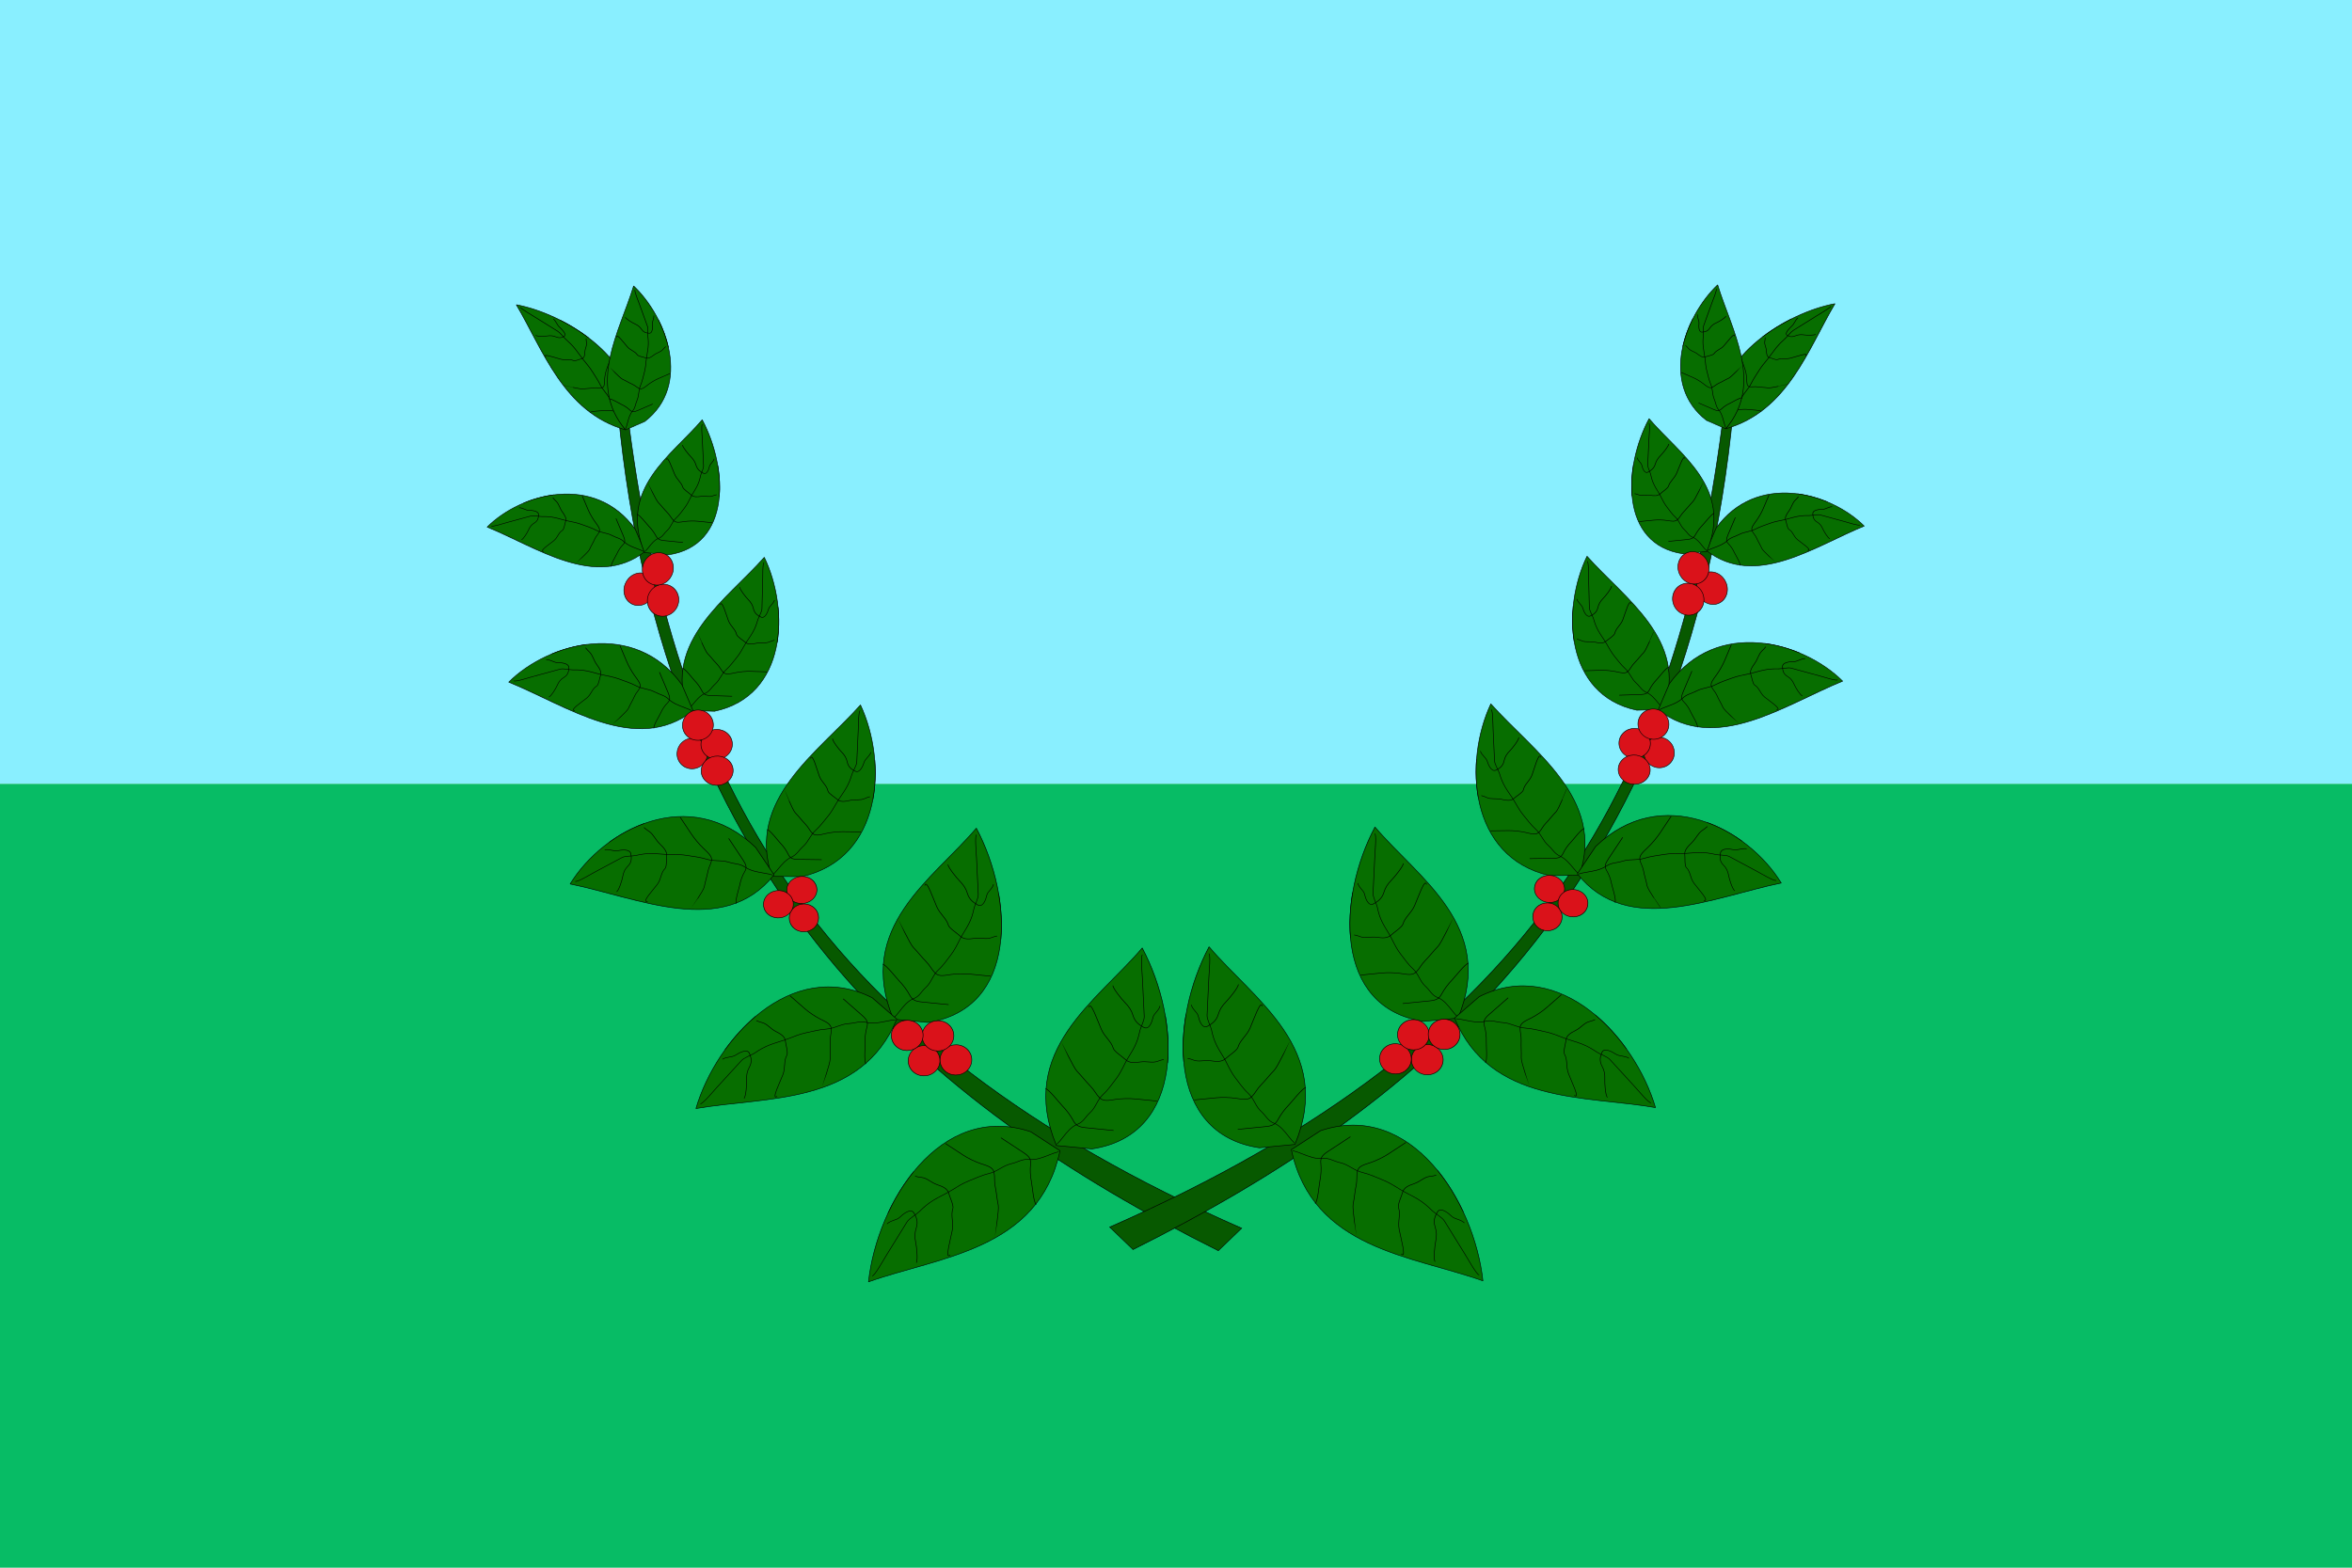 <?xml version="1.0" encoding="UTF-8" standalone="no"?>
<!-- Created with Inkscape (http://www.inkscape.org/) -->

<svg
   width="2250"
   height="1500"
   id="svg2"
   version="1.1"
   xml:space="preserve"
   xmlns="http://www.w3.org/2000/svg"
   xmlns:svg="http://www.w3.org/2000/svg"
   xmlns:rdf="http://www.w3.org/1999/02/22-rdf-syntax-ns#"
   xmlns:cc="http://creativecommons.org/ns#"
   xmlns:dc="http://purl.org/dc/elements/1.1/"><defs
     id="defs4" /><g
     id="layer1"><rect
       style="fill:#89efff;fill-opacity:1;stroke-width:19.669;stroke-linecap:round;stroke-miterlimit:100;paint-order:fill markers stroke"
       id="rect1"
       width="2250"
       height="750"
       x="0"
       y="0" /><rect
       style="fill:#07bc65;fill-opacity:1;stroke-width:19.669;stroke-linecap:round;stroke-miterlimit:100;paint-order:fill markers stroke"
       id="rect2"
       width="2250"
       height="750"
       x="0"
       y="750" /></g><g
     transform="matrix(5.296,-15.323,15.619,3.097,-1513.779,2067.783)"
     id="ramas"><path
       nodetypes="ccccc"
       d="m 127.679,91.487 0.237,0.469 c -21.164,9.962 -34.663,23.126 -40.685,51.435 l -1.581,-0.893 c 5.136,-19.582 14.802,-38.981 42.029,-51.012 z"
       id="rect10991-4"
       class="fil12 str0"
       style="fill:#075900;fill-opacity:1;stroke:#000000;stroke-width:0.034" /><g
       id="g438-8"
       style="fill:#509164"><path
         d="m 116.077,105.157 2.078,-0.647 c -0.68,0.303 -1.385,0.529 -2.078,0.647 z"
         id="_53572688-8"
         class="fil13 str7"
         style="fill:#509164;stroke:#000000;stroke-width:0.034;stroke-linejoin:bevel" /><path
         d="m 111.068,101.376 c 0.09,0.519 0.18,1.038 0.27,1.558 1.733,3.841 6.8,2.288 9.571,-0.202 -2.893,-1.299 -6.057,-4.156 -9.841,-1.356 z"
         id="_53532616-2"
         class="fil12 str7"
         style="fill:#076e00;fill-opacity:1;stroke:#000000;stroke-width:0.034;stroke-linejoin:bevel" /><path
         d="m 120.609,102.824 c -0.038,-0.086 -0.826,0.2 -1.079,0.278 -0.285,0.089 -0.571,0.178 -0.856,0.267 -0.267,0.083 -0.535,0.167 -0.802,0.25 -0.177,0.055 -0.524,-0.028 -0.679,-0.02 -0.334,0.018 -0.519,0.01 -0.795,-0.042 -0.249,-0.046 -0.583,-0.162 -0.823,-0.207 -0.293,-0.055 -0.593,-0.113 -0.823,-0.206 -0.261,-0.106 -0.575,-0.203 -0.85,-0.371 -0.314,-0.191 -0.655,-0.153 -0.958,-0.338 -0.295,-0.18 -0.492,-0.164 -0.69,-0.421 -0.174,-0.226 -0.472,-0.345 -0.753,-0.46 -0.179,-0.073 -0.255,-0.106 -0.367,-0.175"
         id="path9413-4"
         class="fil6 str7"
         style="fill:none;stroke:#000000;stroke-width:0.034;stroke-linejoin:bevel" /><path
         d="m 118.88,101.916 c -0.159,0.074 -0.51,0.547 -0.612,0.711 -0.146,0.237 -0.282,0.379 -0.479,0.496 -0.278,0.165 -0.35,0.382 -0.407,0.59 -0.079,0.287 0.377,0.299 0.555,0.29 0.188,-0.01 0.367,0.175 0.59,0.163"
         id="path9427-5"
         class="fil6 str7"
         style="fill:none;stroke:#000000;stroke-width:0.034;stroke-linejoin:bevel" /><path
         d="m 117.625,101.15 c 0.347,-0.018 -0.529,0.548 -0.826,0.778 -0.327,0.254 -0.412,0.562 -0.719,0.745 -0.127,0.076 -0.284,0.53 -0.344,0.628 -0.141,0.228 -0.032,0.475 0.058,0.676 0.122,0.275 0.088,0.544 0.237,0.736 0.051,0.067 0.119,0.166 0.153,0.242"
         id="path9429-5"
         class="fil6 str7"
         style="fill:none;stroke:#000000;stroke-width:0.034;stroke-linejoin:bevel" /><path
         d="m 115.701,100.419 c 0.002,0.002 -0.955,0.777 -1.074,0.971 -0.167,0.271 -0.332,0.468 -0.496,0.733 -0.147,0.239 -0.296,0.34 -0.416,0.535 -0.137,0.222 10e-4,0.447 0.12,0.715 0.106,0.239 0.208,0.563 0.255,0.846 0.046,0.275 0.093,0.55 0.139,0.824 0.006,0.037 0.012,0.073 0.018,0.11"
         id="path9431-1"
         class="fil6 str7"
         style="fill:none;stroke:#000000;stroke-width:0.034;stroke-linejoin:bevel" /><path
         d="m 113.477,100.244 c 0.024,0.142 -0.483,0.782 -0.575,0.931 -0.146,0.237 -0.338,0.464 -0.514,0.623 -0.203,0.183 -0.226,0.326 -0.175,0.633 0.046,0.275 0.093,0.55 0.139,0.825 0.022,0.128 0.043,0.256 0.065,0.385"
         id="path9433-7"
         class="fil6 str7"
         style="fill:none;stroke:#000000;stroke-width:0.034;stroke-linejoin:bevel" /></g><g
       id="g447-1"
       style="fill:#509164"><path
         d="m 108.031,113.753 2.314,-0.674 c -0.755,0.321 -1.54,0.556 -2.314,0.674 z"
         id="_53572688_9-1"
         class="fil13 str7"
         style="fill:#509164;stroke:#000000;stroke-width:0.034;stroke-linejoin:bevel" /><path
         d="m 102.352,109.491 c 0.11,0.574 0.221,1.147 0.332,1.722 2.013,4.266 7.657,2.65 10.712,-0.042 -3.264,-1.486 -6.859,-4.694 -11.044,-1.679 z"
         id="_53532616_10-5"
         class="fil12 str7"
         style="fill:#076e00;fill-opacity:1;stroke:#000000;stroke-width:0.034;stroke-linejoin:bevel" /><path
         d="m 113.061,111.268 c -0.044,-0.095 -0.921,0.204 -1.202,0.286 -0.318,0.093 -0.635,0.185 -0.953,0.278 -0.298,0.087 -0.596,0.173 -0.893,0.26 -0.197,0.057 -0.588,-0.041 -0.76,-0.035 -0.373,0.013 -0.581,10e-4 -0.891,-0.061 -0.28,-0.056 -0.656,-0.189 -0.925,-0.243 -0.33,-0.066 -0.666,-0.136 -0.925,-0.243 -0.294,-0.122 -0.648,-0.235 -0.959,-0.425 -0.355,-0.217 -0.736,-0.181 -1.078,-0.391 -0.334,-0.204 -0.554,-0.191 -0.781,-0.477 -0.199,-0.252 -0.535,-0.39 -0.851,-0.521 -0.202,-0.084 -0.287,-0.122 -0.414,-0.2"
         id="path9413_11-2"
         class="fil6 str7"
         style="fill:none;stroke:#000000;stroke-width:0.034;stroke-linejoin:bevel" /><path
         d="m 111.108,110.234 c -0.177,0.079 -0.561,0.593 -0.671,0.772 -0.16,0.259 -0.309,0.413 -0.527,0.538 -0.308,0.177 -0.385,0.415 -0.445,0.642 -0.083,0.315 0.427,0.337 0.627,0.33 0.21,-0.007 0.414,0.2 0.664,0.191"
         id="path9427_12-7"
         class="fil6 str7"
         style="fill:none;stroke:#000000;stroke-width:0.034;stroke-linejoin:bevel" /><path
         d="m 109.689,109.367 c 0.388,-0.014 -0.582,0.594 -0.91,0.842 -0.361,0.274 -0.451,0.612 -0.791,0.807 -0.141,0.081 -0.307,0.578 -0.374,0.686 -0.153,0.249 -0.027,0.523 0.077,0.746 0.142,0.305 0.109,0.601 0.279,0.816 0.059,0.074 0.137,0.185 0.176,0.269"
         id="path9429_13-6"
         class="fil6 str7"
         style="fill:none;stroke:#000000;stroke-width:0.034;stroke-linejoin:bevel" /><path
         d="m 107.521,108.524 c 0.002,0.002 -1.055,0.839 -1.185,1.05 -0.182,0.295 -0.363,0.509 -0.541,0.798 -0.161,0.26 -0.325,0.369 -0.456,0.582 -0.149,0.242 0.01,0.492 0.148,0.79 0.124,0.265 0.243,0.624 0.302,0.937 0.057,0.304 0.114,0.608 0.171,0.911 0.008,0.041 0.015,0.081 0.023,0.122"
         id="path9431_14-1"
         class="fil6 str7"
         style="fill:none;stroke:#000000;stroke-width:0.034;stroke-linejoin:bevel" /><path
         d="m 105.027,108.29 c 0.029,0.157 -0.526,0.853 -0.626,1.016 -0.159,0.258 -0.369,0.504 -0.564,0.677 -0.223,0.198 -0.247,0.355 -0.184,0.694 0.057,0.304 0.114,0.608 0.171,0.911 0.026,0.142 0.053,0.283 0.08,0.425"
         id="path9433_15-4"
         class="fil6 str7"
         style="fill:none;stroke:#000000;stroke-width:0.034;stroke-linejoin:bevel" /></g><g
       id="g456-2"
       style="fill:#509164"><path
         d="m 101.328,123.86 2.637,-1.028 c -0.871,0.457 -1.766,0.814 -2.637,1.028 z"
         id="_53572688_16-3"
         class="fil13 str7"
         style="fill:#509164;stroke:#000000;stroke-width:0.034;stroke-linejoin:bevel" /><path
         d="m 95.416,119.283 c 0.069,0.678 0.137,1.356 0.206,2.034 1.835,4.929 8.264,2.455 11.917,-1.064 -3.489,-1.474 -7.184,-4.984 -12.123,-0.971 z"
         id="_53532616_17-2"
         class="fil12 str7"
         style="fill:#076e00;fill-opacity:1;stroke:#000000;stroke-width:0.034;stroke-linejoin:bevel" /><path
         d="m 107.157,120.401 c -0.041,-0.11 -1.044,0.332 -1.364,0.457 -0.362,0.141 -0.724,0.282 -1.086,0.423 -0.339,0.132 -0.679,0.265 -1.018,0.397 -0.225,0.088 -0.65,0.007 -0.842,0.03 -0.417,0.051 -0.647,0.056 -0.985,0.011 -0.306,-0.041 -0.712,-0.165 -1.006,-0.204 -0.36,-0.048 -0.728,-0.1 -1.006,-0.204 -0.316,-0.118 -0.699,-0.221 -1.026,-0.42 -0.374,-0.227 -0.802,-0.148 -1.162,-0.367 -0.352,-0.213 -0.598,-0.176 -0.823,-0.499 -0.198,-0.284 -0.558,-0.417 -0.898,-0.545 -0.217,-0.081 -0.308,-0.119 -0.442,-0.2"
         id="path9413_18-2"
         class="fil6 str7"
         style="fill:none;stroke:#000000;stroke-width:0.034;stroke-linejoin:bevel" /><path
         d="m 105.083,119.346 c -0.204,0.111 -0.68,0.765 -0.82,0.991 -0.202,0.325 -0.383,0.525 -0.637,0.696 -0.359,0.241 -0.467,0.534 -0.555,0.813 -0.122,0.385 0.443,0.364 0.666,0.337 0.235,-0.029 0.442,0.2 0.721,0.166"
         id="path9427_19-1"
         class="fil6 str7"
         style="fill:none;stroke:#000000;stroke-width:0.034;stroke-linejoin:bevel" /><path
         d="m 103.587,118.439 c 0.433,-0.053 -0.704,0.768 -1.091,1.096 -0.428,0.362 -0.559,0.777 -0.956,1.043 -0.165,0.11 -0.397,0.723 -0.481,0.858 -0.194,0.313 -0.079,0.63 0.015,0.888 0.129,0.352 0.064,0.711 0.233,0.953 0.058,0.084 0.135,0.209 0.17,0.306"
         id="path9429_20-6"
         class="fil6 str7"
         style="fill:none;stroke:#000000;stroke-width:0.034;stroke-linejoin:bevel" /><path
         d="m 101.255,117.633 c 0.002,0.003 -1.252,1.106 -1.417,1.372 -0.23,0.372 -0.451,0.645 -0.677,1.009 -0.203,0.328 -0.396,0.473 -0.562,0.741 -0.189,0.305 -0.036,0.59 0.09,0.934 0.112,0.307 0.211,0.726 0.247,1.096 0.035,0.359 0.069,0.718 0.104,1.077 0.005,0.048 0.009,0.096 0.014,0.144"
         id="path9431_21-8"
         class="fil6 str7"
         style="fill:none;stroke:#000000;stroke-width:0.034;stroke-linejoin:bevel" /><path
         d="m 98.504,117.588 c 0.018,0.185 -0.665,1.073 -0.792,1.278 -0.201,0.325 -0.459,0.64 -0.691,0.866 -0.267,0.259 -0.309,0.449 -0.27,0.851 0.035,0.359 0.069,0.718 0.104,1.077 0.016,0.167 0.032,0.335 0.049,0.503"
         id="path9433_22-5"
         class="fil6 str7"
         style="fill:none;stroke:#000000;stroke-width:0.034;stroke-linejoin:bevel" /></g><g
       id="g465-7"
       style="fill:#509164"><path
         d="m 96.036,135.867 2.728,-1.063 c -0.9,0.473 -1.826,0.841 -2.728,1.063 z"
         id="_53572688_23-6"
         class="fil13 str7"
         style="fill:#509164;stroke:#000000;stroke-width:0.034;stroke-linejoin:bevel" /><path
         d="m 89.92,131.132 c 0.071,0.702 0.142,1.402 0.213,2.104 1.898,5.099 8.549,2.539 12.327,-1.1 -3.609,-1.525 -7.431,-5.156 -12.54,-1.004 z"
         id="_53532616_24-1"
         class="fil12 str7"
         style="fill:#076e00;fill-opacity:1;stroke:#000000;stroke-width:0.034;stroke-linejoin:bevel" /><path
         d="m 102.065,132.289 c -0.042,-0.114 -1.079,0.344 -1.411,0.473 -0.374,0.146 -0.749,0.292 -1.123,0.438 -0.351,0.137 -0.702,0.274 -1.053,0.41 -0.233,0.091 -0.672,0.007 -0.871,0.031 -0.431,0.053 -0.669,0.058 -1.019,0.012 -0.316,-0.042 -0.736,-0.171 -1.04,-0.211 -0.373,-0.049 -0.753,-0.103 -1.04,-0.211 -0.327,-0.122 -0.723,-0.228 -1.062,-0.434 -0.387,-0.234 -0.829,-0.153 -1.202,-0.38 -0.364,-0.221 -0.618,-0.182 -0.851,-0.516 -0.205,-0.293 -0.577,-0.431 -0.928,-0.563 -0.224,-0.084 -0.318,-0.123 -0.457,-0.207"
         id="path9413_25-8"
         class="fil6 str7"
         style="fill:none;stroke:#000000;stroke-width:0.034;stroke-linejoin:bevel" /><path
         d="m 99.92,131.198 c -0.211,0.115 -0.703,0.791 -0.848,1.025 -0.209,0.337 -0.396,0.543 -0.659,0.719 -0.371,0.249 -0.483,0.553 -0.574,0.841 -0.126,0.399 0.459,0.376 0.689,0.348 0.243,-0.03 0.457,0.207 0.745,0.172"
         id="path9427_26-9"
         class="fil6 str7"
         style="fill:none;stroke:#000000;stroke-width:0.034;stroke-linejoin:bevel" /><path
         d="m 98.372,130.259 c 0.448,-0.055 -0.728,0.794 -1.129,1.134 -0.443,0.375 -0.579,0.804 -0.989,1.079 -0.17,0.114 -0.41,0.748 -0.497,0.888 -0.201,0.324 -0.082,0.652 0.016,0.919 0.134,0.364 0.067,0.735 0.241,0.985 0.06,0.086 0.139,0.216 0.176,0.317"
         id="path9429_27-2"
         class="fil6 str7"
         style="fill:none;stroke:#000000;stroke-width:0.034;stroke-linejoin:bevel" /><path
         d="m 95.961,129.426 c 0.002,0.003 -1.295,1.145 -1.466,1.419 -0.238,0.384 -0.467,0.667 -0.701,1.044 -0.21,0.339 -0.41,0.489 -0.582,0.766 -0.195,0.315 -0.037,0.61 0.093,0.966 0.116,0.317 0.218,0.751 0.255,1.134 0.036,0.371 0.072,0.743 0.108,1.114 0.005,0.05 0.01,0.099 0.014,0.149"
         id="path9431_28-7"
         class="fil6 str7"
         style="fill:none;stroke:#000000;stroke-width:0.034;stroke-linejoin:bevel" /><path
         d="m 93.115,129.379 c 0.018,0.192 -0.688,1.11 -0.819,1.322 -0.208,0.336 -0.474,0.662 -0.715,0.895 -0.276,0.268 -0.319,0.465 -0.279,0.88 0.036,0.371 0.072,0.743 0.108,1.115 0.017,0.173 0.034,0.347 0.05,0.52"
         id="path9433_29-9"
         class="fil6 str7"
         style="fill:none;stroke:#000000;stroke-width:0.034;stroke-linejoin:bevel" /></g><g
       id="g474-5"
       style="fill:#509164"><path
         d="m 122.122,89.43 -0.826,-1.56 c 0.343,0.467 0.628,0.993 0.826,1.56 z"
         id="_53572688_30-4"
         class="fil13 str7"
         style="fill:#509164;stroke:#000000;stroke-width:0.034;stroke-linejoin:bevel" /><path
         d="m 119.858,95.774 c 0.4,-0.332 0.8,-0.664 1.2,-0.996 2.801,-3.419 0.807,-7.237 -1.59,-8.532 -0.602,3.236 -2.405,7.469 0.39,9.528 z"
         id="_53532616_31-3"
         class="fil12 str7"
         style="fill:#076e00;fill-opacity:1;stroke:#000000;stroke-width:0.034;stroke-linejoin:bevel" /><path
         d="m 119.587,86.472 c -0.063,0.076 0.282,0.648 0.383,0.838 0.113,0.214 0.227,0.428 0.34,0.642 0.106,0.201 0.213,0.402 0.319,0.602 0.07,0.133 0.056,0.486 0.086,0.622 0.064,0.293 0.085,0.464 0.086,0.737 2e-4,0.247 -0.042,0.604 -0.042,0.842 3e-4,0.291 -0.001,0.589 -0.042,0.842 -0.045,0.287 -0.076,0.617 -0.169,0.946 -0.106,0.375 -0.025,0.665 -0.126,1.027 -0.099,0.353 -0.058,0.523 -0.233,0.826 -0.154,0.266 -0.205,0.592 -0.254,0.901 -0.031,0.197 -0.046,0.281 -0.084,0.415"
         id="path9413_32-1"
         class="fil6 str7"
         style="fill:none;stroke:#000000;stroke-width:0.034;stroke-linejoin:bevel" /><path
         d="m 119.122,88.469 c 0.083,0.108 0.512,0.196 0.658,0.208 0.211,0.018 0.344,0.071 0.467,0.192 0.173,0.171 0.357,0.131 0.53,0.082 0.24,-0.067 0.182,-0.484 0.148,-0.641 -0.036,-0.165 0.084,-0.416 0.042,-0.611"
         id="path9427_33-2"
         class="fil6 str7"
         style="fill:none;stroke:#000000;stroke-width:0.034;stroke-linejoin:bevel" /><path
         d="m 118.699,89.971 c -0.066,-0.304 0.515,0.212 0.743,0.368 0.251,0.172 0.51,0.1 0.701,0.288 0.079,0.078 0.464,-3e-4 0.552,0.007 0.203,0.017 0.383,-0.201 0.53,-0.379 0.2,-0.243 0.42,-0.342 0.551,-0.569 0.045,-0.078 0.114,-0.188 0.17,-0.255"
         id="path9429_34-3"
         class="fil6 str7"
         style="fill:none;stroke:#000000;stroke-width:0.034;stroke-linejoin:bevel" /><path
         d="m 118.404,92.059 c 0.002,-0.003 0.762,0.485 0.934,0.499 0.241,0.02 0.422,0.073 0.658,0.093 0.212,0.017 0.315,0.103 0.488,0.117 0.198,0.016 0.356,-0.217 0.551,-0.454 0.174,-0.211 0.417,-0.459 0.636,-0.639 0.212,-0.175 0.424,-0.349 0.636,-0.524 0.028,-0.023 0.057,-0.047 0.085,-0.07"
         id="path9431_35-3"
         class="fil6 str7"
         style="fill:none;stroke:#000000;stroke-width:0.034;stroke-linejoin:bevel" /><path
         d="m 118.597,94.149 c 0.109,-0.09 0.695,0.057 0.828,0.068 0.21,0.017 0.42,0.081 0.573,0.162 0.176,0.094 0.293,0.047 0.53,-0.148 0.212,-0.174 0.424,-0.349 0.636,-0.524 0.099,-0.081 0.198,-0.163 0.297,-0.244"
         id="path9433_36-4"
         class="fil6 str7"
         style="fill:none;stroke:#000000;stroke-width:0.034;stroke-linejoin:bevel" /></g><g
       id="g483-1"
       style="fill:#509164"><path
         d="m 113.759,94.28 -0.966,-1.825 c 0.401,0.545 0.734,1.161 0.966,1.825 z"
         id="_53572688_37-1"
         class="fil13 str7"
         style="fill:#509164;stroke:#000000;stroke-width:0.034;stroke-linejoin:bevel" /><path
         d="m 111.112,101.697 c 0.468,-0.388 0.935,-0.776 1.403,-1.165 3.275,-3.998 0.943,-8.462 -1.859,-9.976 -0.704,3.784 -2.813,8.733 0.456,11.14 z"
         id="_53532616_38-3"
         class="fil12 str7"
         style="fill:#076e00;fill-opacity:1;stroke:#000000;stroke-width:0.034;stroke-linejoin:bevel" /><path
         d="m 110.795,90.821 c -0.073,0.089 0.33,0.758 0.448,0.98 0.133,0.251 0.265,0.501 0.398,0.751 0.124,0.235 0.249,0.47 0.373,0.704 0.082,0.155 0.066,0.569 0.1,0.727 0.075,0.342 0.1,0.542 0.1,0.862 3e-4,0.289 -0.049,0.706 -0.049,0.984 4e-4,0.34 -0.002,0.689 -0.049,0.984 -0.053,0.335 -0.089,0.722 -0.197,1.106 -0.124,0.439 -0.029,0.777 -0.148,1.2 -0.116,0.413 -0.067,0.611 -0.272,0.966 -0.18,0.311 -0.239,0.693 -0.297,1.053 -0.036,0.23 -0.054,0.328 -0.099,0.486"
         id="path9413_39-8"
         class="fil6 str7"
         style="fill:none;stroke:#000000;stroke-width:0.034;stroke-linejoin:bevel" /><path
         d="m 110.251,93.157 c 0.097,0.126 0.598,0.229 0.769,0.243 0.246,0.02 0.403,0.083 0.546,0.225 0.202,0.2 0.417,0.153 0.62,0.096 0.281,-0.079 0.213,-0.566 0.173,-0.749 -0.042,-0.193 0.099,-0.486 0.049,-0.715"
         id="path9427_40-7"
         class="fil6 str7"
         style="fill:none;stroke:#000000;stroke-width:0.034;stroke-linejoin:bevel" /><path
         d="m 109.757,94.912 c -0.078,-0.355 0.603,0.248 0.869,0.431 0.294,0.201 0.596,0.117 0.819,0.337 0.093,0.091 0.543,-3e-4 0.645,0.008 0.237,0.019 0.448,-0.235 0.62,-0.443 0.234,-0.284 0.491,-0.4 0.644,-0.665 0.053,-0.092 0.133,-0.219 0.198,-0.298"
         id="path9429_41-4"
         class="fil6 str7"
         style="fill:none;stroke:#000000;stroke-width:0.034;stroke-linejoin:bevel" /><path
         d="m 109.412,97.354 c 0.002,-0.003 0.891,0.567 1.092,0.584 0.281,0.023 0.493,0.086 0.769,0.108 0.248,0.02 0.368,0.12 0.571,0.137 0.231,0.019 0.416,-0.254 0.644,-0.531 0.204,-0.247 0.488,-0.537 0.744,-0.747 0.248,-0.204 0.496,-0.408 0.744,-0.612 0.033,-0.027 0.066,-0.054 0.099,-0.082"
         id="path9431_42-2"
         class="fil6 str7"
         style="fill:none;stroke:#000000;stroke-width:0.034;stroke-linejoin:bevel" /><path
         d="m 109.637,99.798 c 0.128,-0.105 0.813,0.067 0.968,0.08 0.246,0.02 0.491,0.094 0.67,0.19 0.206,0.11 0.343,0.055 0.62,-0.173 0.248,-0.204 0.496,-0.408 0.744,-0.612 0.116,-0.095 0.231,-0.191 0.347,-0.286"
         id="path9433_43-7"
         class="fil6 str7"
         style="fill:none;stroke:#000000;stroke-width:0.034;stroke-linejoin:bevel" /></g><g
       id="g492-7"
       style="fill:#509164"><path
         d="m 103.968,101.133 -1.51,-1.646 c 0.582,0.462 1.1,1.016 1.51,1.646 z"
         id="_53572688_44-9"
         class="fil13 str7"
         style="fill:#509164;stroke:#000000;stroke-width:0.034;stroke-linejoin:bevel" /><path
         d="m 102.467,109.583 c 0.461,-0.53 0.922,-1.06 1.383,-1.591 2.957,-5.049 -0.701,-9.085 -4.279,-9.916 -0.015,4.138 -1.414,9.868 2.896,11.507 z"
         id="_53532616_45-3"
         class="fil12 str7"
         style="fill:#076e00;fill-opacity:1;stroke:#000000;stroke-width:0.034;stroke-linejoin:bevel" /><path
         d="m 99.788,98.315 c -0.066,0.112 0.544,0.703 0.728,0.903 0.207,0.226 0.415,0.452 0.622,0.678 0.194,0.212 0.389,0.424 0.583,0.636 0.129,0.14 0.197,0.576 0.27,0.732 0.159,0.337 0.231,0.539 0.299,0.873 0.062,0.301 0.093,0.75 0.152,1.04 0.073,0.355 0.144,0.72 0.152,1.04 0.009,0.364 0.05,0.777 0.006,1.208 -0.051,0.491 0.132,0.819 0.083,1.292 -0.048,0.462 0.052,0.656 -0.111,1.081 -0.143,0.373 -0.131,0.787 -0.121,1.179 0.006,0.25 0.007,0.357 -0.011,0.534"
         id="path9413_46-1"
         class="fil6 str7"
         style="fill:none;stroke:#000000;stroke-width:0.034;stroke-linejoin:bevel" /><path
         d="m 99.653,100.898 c 0.139,0.105 0.744,0.079 0.946,0.048 0.291,-0.045 0.486,-0.021 0.682,0.089 0.277,0.154 0.517,0.048 0.741,-0.066 0.31,-0.157 0.127,-0.648 0.042,-0.828 -0.09,-0.19 0.012,-0.534 -0.095,-0.759"
         id="path9427_47-9"
         class="fil6 str7"
         style="fill:none;stroke:#000000;stroke-width:0.034;stroke-linejoin:bevel" /><path
         d="m 99.451,102.863 c -0.166,-0.35 0.753,0.098 1.101,0.217 0.384,0.132 0.717,-0.037 1.023,0.133 0.127,0.071 0.631,-0.145 0.751,-0.164 0.28,-0.043 0.471,-0.365 0.626,-0.628 0.212,-0.359 0.486,-0.549 0.608,-0.867 0.042,-0.11 0.108,-0.265 0.167,-0.364"
         id="path9429_48-8"
         class="fil6 str7"
         style="fill:none;stroke:#000000;stroke-width:0.034;stroke-linejoin:bevel" /><path
         d="m 99.569,105.504 c 0.001,-0.004 1.156,0.354 1.393,0.318 0.332,-0.051 0.592,-0.043 0.917,-0.093 0.293,-0.045 0.453,0.027 0.692,-0.01 0.272,-0.042 0.429,-0.376 0.636,-0.726 0.184,-0.313 0.453,-0.691 0.705,-0.979 0.245,-0.279 0.489,-0.559 0.734,-0.838 0.033,-0.037 0.065,-0.074 0.098,-0.112"
         id="path9431_49-6"
         class="fil6 str7"
         style="fill:none;stroke:#000000;stroke-width:0.034;stroke-linejoin:bevel" /><path
         d="m 100.35,107.994 c 0.126,-0.144 0.959,-0.147 1.141,-0.175 0.29,-0.044 0.59,-0.033 0.819,0.019 0.263,0.06 0.41,-0.035 0.684,-0.347 0.245,-0.279 0.489,-0.559 0.734,-0.838 0.114,-0.13 0.228,-0.261 0.343,-0.391"
         id="path9433_50-5"
         class="fil6 str7"
         style="fill:none;stroke:#000000;stroke-width:0.034;stroke-linejoin:bevel" /></g><g
       id="g501-0"
       style="fill:#509164"><path
         d="m 93.993,111.338 -2.313,-1.096 c 0.827,0.265 1.616,0.63 2.313,1.096 z"
         id="_53572688_51-2"
         class="fil13 str7"
         style="fill:#509164;stroke:#000000;stroke-width:0.034;stroke-linejoin:bevel" /><path
         d="m 95.459,119.479 c 0.321,-0.611 0.641,-1.221 0.962,-1.833 1.441,-5.425 -4.181,-8.123 -8.517,-7.909 1.529,3.791 2.094,9.415 7.555,9.742 z"
         id="_53532616_52-8"
         class="fil12 str7"
         style="fill:#076e00;fill-opacity:1;stroke:#000000;stroke-width:0.034;stroke-linejoin:bevel" /><path
         d="m 88.239,109.897 c -0.033,0.121 0.875,0.495 1.156,0.628 0.318,0.15 0.635,0.301 0.953,0.451 0.298,0.141 0.595,0.282 0.893,0.423 0.197,0.093 0.437,0.474 0.578,0.596 0.305,0.265 0.461,0.43 0.662,0.717 0.182,0.259 0.385,0.661 0.56,0.91 0.214,0.305 0.431,0.619 0.56,0.91 0.146,0.331 0.346,0.697 0.457,1.103 0.127,0.463 0.454,0.714 0.576,1.16 0.119,0.435 0.303,0.586 0.279,1.019 -0.021,0.38 0.146,0.756 0.304,1.112 0.101,0.227 0.141,0.325 0.186,0.491"
         id="path9413_53-6"
         class="fil6 str7"
         style="fill:none;stroke:#000000;stroke-width:0.034;stroke-linejoin:bevel" /><path
         d="m 89.051,112.298 c 0.196,0.059 0.866,-0.13 1.082,-0.214 0.31,-0.12 0.538,-0.151 0.8,-0.105 0.37,0.066 0.6,-0.097 0.809,-0.262 0.29,-0.228 -0.099,-0.627 -0.262,-0.769 -0.172,-0.149 -0.186,-0.491 -0.39,-0.669"
         id="path9427_54-0"
         class="fil6 str7"
         style="fill:none;stroke:#000000;stroke-width:0.034;stroke-linejoin:bevel" /><path
         d="m 89.558,114.151 c -0.317,-0.276 0.884,-0.115 1.32,-0.101 0.481,0.016 0.793,-0.23 1.201,-0.157 0.169,0.03 0.655,-0.305 0.784,-0.355 0.299,-0.116 0.393,-0.462 0.47,-0.745 0.104,-0.386 0.341,-0.635 0.36,-0.959 0.006,-0.112 0.023,-0.272 0.052,-0.379"
         id="path9429_55-2"
         class="fil6 str7"
         style="fill:none;stroke:#000000;stroke-width:0.034;stroke-linejoin:bevel" /><path
         d="m 90.676,116.535 c 1e-4,-0.004 1.432,0.009 1.686,-0.089 0.354,-0.137 0.649,-0.2 0.997,-0.334 0.312,-0.121 0.52,-0.099 0.775,-0.198 0.291,-0.113 0.343,-0.461 0.445,-0.838 0.091,-0.336 0.252,-0.756 0.428,-1.088 0.171,-0.322 0.342,-0.644 0.513,-0.967 0.023,-0.043 0.046,-0.086 0.069,-0.129"
         id="path9431_56-4"
         class="fil6 str7"
         style="fill:none;stroke:#000000;stroke-width:0.034;stroke-linejoin:bevel" /><path
         d="m 92.485,118.602 c 0.088,-0.166 1.024,-0.396 1.218,-0.471 0.31,-0.12 0.652,-0.191 0.928,-0.205 0.318,-0.017 0.449,-0.144 0.64,-0.504 0.171,-0.322 0.342,-0.644 0.513,-0.967 0.08,-0.15 0.16,-0.301 0.239,-0.451"
         id="path9433_57-8"
         class="fil6 str7"
         style="fill:none;stroke:#000000;stroke-width:0.034;stroke-linejoin:bevel" /></g><g
       id="g510-6"
       style="fill:#509164"><path
         d="m 86.746,123.471 -2.726,-0.65 c 0.955,0.103 1.883,0.317 2.726,0.65 z"
         id="_53572688_58-5"
         class="fil13 str7"
         style="fill:#509164;stroke:#000000;stroke-width:0.034;stroke-linejoin:bevel" /><path
         d="m 89.656,131.442 c 0.257,-0.684 0.514,-1.367 0.771,-2.052 0.729,-5.794 -5.902,-7.41 -10.652,-6.327 2.288,3.543 3.804,9.139 9.881,8.379 z"
         id="_53532616_59-0"
         class="fil12 str7"
         style="fill:#076e00;fill-opacity:1;stroke:#000000;stroke-width:0.034;stroke-linejoin:bevel" /><path
         d="m 80.169,123.157 c -0.017,0.129 1.044,0.328 1.376,0.407 0.374,0.089 0.749,0.178 1.123,0.268 0.351,0.084 0.702,0.167 1.052,0.251 0.232,0.055 0.557,0.394 0.732,0.49 0.379,0.208 0.577,0.345 0.845,0.595 0.242,0.227 0.53,0.594 0.762,0.812 0.285,0.267 0.574,0.542 0.762,0.812 0.214,0.306 0.493,0.639 0.68,1.029 0.213,0.445 0.614,0.634 0.82,1.062 0.2,0.418 0.427,0.535 0.469,0.979 0.037,0.39 0.281,0.738 0.512,1.068 0.147,0.21 0.207,0.302 0.283,0.462"
         id="path9413_60-9"
         class="fil6 str7"
         style="fill:none;stroke:#000000;stroke-width:0.034;stroke-linejoin:bevel" /><path
         d="m 81.446,125.432 c 0.225,0.02 0.935,-0.305 1.16,-0.433 0.324,-0.184 0.57,-0.261 0.867,-0.266 0.418,-0.007 0.647,-0.218 0.851,-0.427 0.284,-0.29 -0.208,-0.617 -0.411,-0.729 -0.213,-0.117 -0.283,-0.462 -0.537,-0.601"
         id="path9427_61-0"
         class="fil6 str7"
         style="fill:none;stroke:#000000;stroke-width:0.034;stroke-linejoin:bevel" /><path
         d="m 82.299,127.212 c -0.394,-0.216 0.957,-0.293 1.44,-0.366 0.533,-0.08 0.838,-0.391 1.3,-0.399 0.192,-0.003 0.675,-0.44 0.809,-0.516 0.311,-0.177 0.361,-0.548 0.4,-0.85 0.054,-0.413 0.276,-0.712 0.245,-1.045 -0.011,-0.115 -0.018,-0.28 -0.003,-0.395"
         id="path9429_62-0"
         class="fil6 str7"
         style="fill:none;stroke:#000000;stroke-width:0.034;stroke-linejoin:bevel" /><path
         d="m 83.911,129.409 c -5e-4,-0.004 1.582,-0.277 1.846,-0.427 0.369,-0.21 0.685,-0.333 1.047,-0.538 0.326,-0.185 0.558,-0.204 0.824,-0.355 0.303,-0.172 0.305,-0.536 0.358,-0.939 0.047,-0.359 0.158,-0.817 0.3,-1.19 0.138,-0.361 0.275,-0.722 0.412,-1.084 0.018,-0.048 0.037,-0.096 0.055,-0.145"
         id="path9431_63-6"
         class="fil6 str7"
         style="fill:none;stroke:#000000;stroke-width:0.034;stroke-linejoin:bevel" /><path
         d="m 86.235,131.145 c 0.071,-0.186 1.067,-0.606 1.27,-0.722 0.323,-0.183 0.689,-0.324 0.992,-0.394 0.348,-0.08 0.472,-0.235 0.626,-0.639 0.138,-0.361 0.275,-0.722 0.413,-1.084 0.064,-0.168 0.128,-0.337 0.192,-0.506"
         id="path9433_64-1"
         class="fil6 str7"
         style="fill:none;stroke:#000000;stroke-width:0.034;stroke-linejoin:bevel" /></g><g
       id="g519-3"
       style="fill:#509164"><path
         d="m 123.911,98.956 1.834,-0.715 c -0.605,0.318 -1.228,0.566 -1.834,0.715 z"
         id="_53572688_65-8"
         class="fil13 str7"
         style="fill:#509164;stroke:#000000;stroke-width:0.034;stroke-linejoin:bevel" /><path
         d="m 119.8,95.774 c 0.048,0.472 0.096,0.942 0.143,1.414 1.276,3.427 5.746,1.707 8.285,-0.74 -2.426,-1.025 -4.995,-3.465 -8.428,-0.675 z"
         id="_53532616_66-9"
         class="fil12 str7"
         style="fill:#076e00;fill-opacity:1;stroke:#000000;stroke-width:0.034;stroke-linejoin:bevel" /><path
         d="m 127.963,96.552 c -0.028,-0.077 -0.726,0.231 -0.949,0.318 -0.252,0.098 -0.503,0.196 -0.755,0.294 -0.236,0.092 -0.472,0.184 -0.708,0.276 -0.156,0.061 -0.452,0.005 -0.586,0.021 -0.29,0.035 -0.45,0.039 -0.685,0.008 -0.213,-0.028 -0.495,-0.115 -0.699,-0.142 -0.251,-0.033 -0.506,-0.07 -0.699,-0.142 -0.219,-0.082 -0.486,-0.153 -0.714,-0.292 -0.26,-0.158 -0.557,-0.103 -0.808,-0.255 -0.244,-0.148 -0.415,-0.122 -0.572,-0.347 -0.138,-0.197 -0.388,-0.29 -0.624,-0.379 -0.151,-0.056 -0.214,-0.083 -0.307,-0.139"
         id="path9413_67-3"
         class="fil6 str7"
         style="fill:none;stroke:#000000;stroke-width:0.034;stroke-linejoin:bevel" /><path
         d="m 126.521,95.818 c -0.142,0.077 -0.473,0.532 -0.57,0.689 -0.14,0.226 -0.266,0.365 -0.443,0.483 -0.25,0.168 -0.325,0.371 -0.386,0.565 -0.085,0.268 0.308,0.253 0.463,0.234 0.163,-0.02 0.307,0.139 0.501,0.116"
         id="path9427_68-4"
         class="fil6 str7"
         style="fill:none;stroke:#000000;stroke-width:0.034;stroke-linejoin:bevel" /><path
         d="m 125.481,95.188 c 0.301,-0.037 -0.489,0.534 -0.759,0.762 -0.297,0.252 -0.389,0.54 -0.664,0.725 -0.114,0.077 -0.276,0.503 -0.334,0.597 -0.135,0.218 -0.055,0.438 0.011,0.618 0.09,0.245 0.045,0.494 0.162,0.662 0.04,0.058 0.094,0.145 0.118,0.213"
         id="path9429_69-4"
         class="fil6 str7"
         style="fill:none;stroke:#000000;stroke-width:0.034;stroke-linejoin:bevel" /><path
         d="m 123.86,94.627 c 0.001,0.002 -0.871,0.769 -0.985,0.954 -0.16,0.258 -0.314,0.449 -0.471,0.702 -0.141,0.228 -0.276,0.329 -0.391,0.515 -0.131,0.212 -0.025,0.41 0.063,0.649 0.078,0.213 0.147,0.505 0.172,0.762 0.024,0.25 0.048,0.499 0.072,0.749 0.003,0.033 0.007,0.067 0.01,0.1"
         id="path9431_70-6"
         class="fil6 str7"
         style="fill:none;stroke:#000000;stroke-width:0.034;stroke-linejoin:bevel" /><path
         d="m 121.948,94.596 c 0.012,0.129 -0.463,0.746 -0.551,0.888 -0.14,0.226 -0.319,0.445 -0.48,0.602 -0.186,0.18 -0.215,0.312 -0.188,0.591 0.024,0.25 0.048,0.499 0.072,0.749 0.011,0.116 0.022,0.233 0.034,0.349"
         id="path9433_71-0"
         class="fil6 str7"
         style="fill:none;stroke:#000000;stroke-width:0.034;stroke-linejoin:bevel" /></g><g
       id="g528-6"
       style="fill:#509164"><path
         d="m 131.697,88.316 0.712,-1.998 c -0.178,0.669 -0.416,1.348 -0.712,1.998 z"
         id="_53572688_72-6"
         class="fil13 str7"
         style="fill:#509164;stroke:#000000;stroke-width:0.034;stroke-linejoin:bevel" /><path
         d="m 126.751,92.254 c 0.362,0.004 0.723,0.007 1.085,0.01 3.244,-0.946 4.995,-5.816 4.961,-8.748 -2.322,2.421 -5.73,4.831 -6.046,8.738 z"
         id="_53532616_73-1"
         class="fil12 str7"
         style="fill:#076e00;fill-opacity:1;stroke:#000000;stroke-width:0.034;stroke-linejoin:bevel" /><path
         d="m 132.694,83.805 c -0.072,0.021 -0.318,0.785 -0.405,1.028 -0.098,0.274 -0.196,0.549 -0.293,0.823 -0.092,0.257 -0.183,0.514 -0.275,0.771 -0.061,0.17 -0.295,0.473 -0.373,0.615 -0.167,0.307 -0.27,0.474 -0.447,0.717 -0.16,0.219 -0.408,0.504 -0.562,0.715 -0.189,0.258 -0.383,0.521 -0.562,0.715 -0.203,0.22 -0.429,0.49 -0.676,0.713 -0.282,0.254 -0.441,0.571 -0.713,0.816 -0.266,0.239 -0.361,0.421 -0.621,0.559 -0.229,0.121 -0.46,0.373 -0.678,0.61 -0.139,0.151 -0.199,0.214 -0.301,0.306"
         id="path9413_74-8"
         class="fil6 str7"
         style="fill:none;stroke:#000000;stroke-width:0.034;stroke-linejoin:bevel" /><path
         d="m 131.226,85.23 c -0.04,0.157 0.06,0.555 0.105,0.674 0.066,0.172 0.08,0.32 0.046,0.518 -0.048,0.28 0.045,0.382 0.14,0.468 0.131,0.119 0.381,-0.294 0.47,-0.458 0.094,-0.173 0.301,-0.306 0.412,-0.511"
         id="path9427_75-4"
         class="fil6 str7"
         style="fill:none;stroke:#000000;stroke-width:0.034;stroke-linejoin:bevel" /><path
         d="m 130.097,86.246 c 0.173,-0.319 0.05,0.572 0.032,0.88 -0.02,0.34 0.121,0.468 0.069,0.777 -0.022,0.128 0.17,0.345 0.197,0.417 0.063,0.166 0.27,0.107 0.44,0.059 0.231,-0.066 0.376,0.009 0.571,-0.094 0.068,-0.036 0.164,-0.082 0.228,-0.1"
         id="path9429_76-9"
         class="fil6 str7"
         style="fill:none;stroke:#000000;stroke-width:0.034;stroke-linejoin:bevel" /><path
         d="m 128.633,87.878 c 0.002,-0.001 -0.037,0.998 0.017,1.138 0.075,0.197 0.106,0.379 0.18,0.572 0.066,0.173 0.048,0.325 0.102,0.467 0.062,0.161 0.271,0.073 0.496,0.008 0.201,-0.058 0.451,-0.096 0.647,-0.093 0.191,0.003 0.382,0.006 0.572,0.009 0.025,4e-4 0.051,8e-4 0.076,0.001"
         id="path9431_77-6"
         class="fil6 str7"
         style="fill:none;stroke:#000000;stroke-width:0.034;stroke-linejoin:bevel" /><path
         d="m 127.346,89.875 c 0.098,0.002 0.217,0.568 0.258,0.676 0.066,0.172 0.101,0.384 0.104,0.571 0.003,0.215 0.077,0.26 0.29,0.263 0.191,0.003 0.382,0.006 0.573,0.009 0.089,0.001 0.178,0.003 0.267,0.004"
         id="path9433_78-3"
         class="fil6 str7"
         style="fill:none;stroke:#000000;stroke-width:0.034;stroke-linejoin:bevel" /></g><g
       id="g537-7"
       style="fill:#509164"><path
         d="m 132.06,93.081 1.499,-1.121 c -0.462,0.427 -0.968,0.811 -1.499,1.121 z"
         id="_53572688_79-8"
         class="fil13 str7"
         style="fill:#509164;stroke:#000000;stroke-width:0.034;stroke-linejoin:bevel" /><path
         d="m 126.75,92.255 c 0.239,0.313 0.477,0.625 0.716,0.938 2.642,1.958 6.305,-0.758 7.787,-3.327 -2.786,0.108 -6.289,-0.723 -8.504,2.389 z"
         id="_53532616_80-8"
         class="fil12 str7"
         style="fill:#076e00;fill-opacity:1;stroke:#000000;stroke-width:0.034;stroke-linejoin:bevel" /><path
         d="m 135.036,90.028 c -0.059,-0.044 -0.614,0.407 -0.796,0.544 -0.206,0.154 -0.411,0.308 -0.617,0.462 -0.193,0.144 -0.386,0.288 -0.579,0.433 -0.128,0.096 -0.439,0.157 -0.563,0.213 -0.268,0.123 -0.423,0.18 -0.665,0.238 -0.219,0.052 -0.53,0.088 -0.741,0.138 -0.258,0.062 -0.522,0.123 -0.741,0.138 -0.248,0.017 -0.537,0.058 -0.816,0.038 -0.318,-0.022 -0.586,0.117 -0.893,0.096 -0.299,-0.021 -0.456,0.056 -0.7,-0.048 -0.215,-0.091 -0.497,-0.071 -0.763,-0.052 -0.17,0.012 -0.243,0.015 -0.357,0.007"
         id="path9413_81-2"
         class="fil6 str7"
         style="fill:none;stroke:#000000;stroke-width:0.034;stroke-linejoin:bevel" /><path
         d="m 133.33,90.006 c -0.107,0.102 -0.245,0.531 -0.276,0.674 -0.045,0.205 -0.111,0.345 -0.235,0.488 -0.175,0.202 -0.166,0.369 -0.147,0.525 0.026,0.216 0.404,0.072 0.548,0.006 0.151,-0.069 0.357,-0.007 0.536,-0.089"
         id="path9427_82-9"
         class="fil6 str7"
         style="fill:none;stroke:#000000;stroke-width:0.034;stroke-linejoin:bevel" /><path
         d="m 132.057,89.919 c 0.279,-0.128 -0.26,0.538 -0.43,0.789 -0.188,0.277 -0.16,0.509 -0.353,0.732 -0.08,0.092 -0.064,0.444 -0.083,0.529 -0.043,0.198 0.125,0.324 0.262,0.427 0.188,0.14 0.245,0.33 0.428,0.407 0.063,0.027 0.15,0.07 0.202,0.108"
         id="path9429_83-1"
         class="fil6 str7"
         style="fill:none;stroke:#000000;stroke-width:0.034;stroke-linejoin:bevel" /><path
         d="m 130.246,90.078 c 0.002,8e-4 -0.536,0.832 -0.573,1 -0.051,0.234 -0.124,0.419 -0.174,0.649 -0.045,0.207 -0.135,0.323 -0.172,0.492 -0.042,0.192 0.143,0.294 0.326,0.432 0.163,0.122 0.349,0.302 0.478,0.473 0.125,0.166 0.251,0.332 0.376,0.498 0.017,0.022 0.034,0.044 0.05,0.067"
         id="path9431_84-3"
         class="fil6 str7"
         style="fill:none;stroke:#000000;stroke-width:0.034;stroke-linejoin:bevel" /><path
         d="m 128.366,90.705 c 0.065,0.086 -0.148,0.678 -0.176,0.807 -0.045,0.205 -0.13,0.419 -0.224,0.583 -0.108,0.188 -0.082,0.291 0.058,0.476 0.125,0.166 0.251,0.332 0.376,0.498 0.058,0.077 0.117,0.155 0.175,0.232"
         id="path9433_85-5"
         class="fil6 str7"
         style="fill:none;stroke:#000000;stroke-width:0.034;stroke-linejoin:bevel" /></g><path
       d="m 94.088,122.323 c -0.283,0.464 -0.846,0.637 -1.258,0.387 -0.412,-0.251 -0.516,-0.831 -0.233,-1.295 0.283,-0.465 0.847,-0.638 1.258,-0.387 0.412,0.251 0.516,0.831 0.233,1.296 z"
       id="_40187832-9"
       class="fil1 str0"
       style="fill:#da121a;stroke:#000000;stroke-width:0.034" /><path
       d="m 94.503,124.129 c -0.283,0.464 -0.846,0.637 -1.258,0.387 -0.412,-0.251 -0.516,-0.831 -0.233,-1.295 0.283,-0.465 0.847,-0.638 1.258,-0.387 0.412,0.251 0.516,0.831 0.233,1.296 z"
       id="_40186640-8"
       class="fil1 str0"
       style="fill:#da121a;stroke:#000000;stroke-width:0.034" /><path
       d="m 95.703,122.623 c -0.283,0.464 -0.846,0.637 -1.258,0.387 -0.412,-0.251 -0.516,-0.831 -0.233,-1.295 0.283,-0.465 0.847,-0.638 1.258,-0.387 0.412,0.251 0.516,0.831 0.233,1.296 z"
       id="_40185584-4"
       class="fil1 str0"
       style="fill:#da121a;stroke:#000000;stroke-width:0.034" /><path
       d="m 95.371,120.854 c -0.283,0.464 -0.846,0.637 -1.258,0.387 -0.412,-0.251 -0.516,-0.831 -0.233,-1.295 0.283,-0.464 0.847,-0.638 1.258,-0.387 0.412,0.251 0.516,0.831 0.233,1.296 z"
       id="_40184528-0"
       class="fil1 str0"
       style="fill:#da121a;stroke:#000000;stroke-width:0.034" /><path
       d="m 101.135,111.237 c -0.15,0.479 0.073,0.975 0.498,1.108 0.425,0.133 0.89,-0.148 1.04,-0.627 0.15,-0.479 -0.073,-0.975 -0.497,-1.108 -0.425,-0.133 -0.89,0.148 -1.04,0.627 z"
       id="_40183472-7"
       class="fil1 str0"
       style="fill:#da121a;stroke:#000000;stroke-width:0.034" /><path
       d="m 99.602,111.743 c -0.253,0.433 -0.146,0.967 0.238,1.191 0.384,0.224 0.901,0.054 1.154,-0.379 0.253,-0.434 0.146,-0.967 -0.238,-1.191 -0.384,-0.224 -0.901,-0.054 -1.154,0.38 z"
       id="_40182416-6"
       class="fil1 str0"
       style="fill:#da121a;stroke:#000000;stroke-width:0.034" /><path
       d="m 100.053,110.113 c -0.188,0.465 -0.007,0.978 0.406,1.145 0.412,0.167 0.9,-0.075 1.088,-0.54 0.188,-0.465 0.007,-0.978 -0.406,-1.145 -0.412,-0.167 -0.899,0.075 -1.088,0.54 z"
       id="_40181328-3"
       class="fil1 str0"
       style="fill:#da121a;stroke:#000000;stroke-width:0.034" /><path
       d="m 109.24,103.085 c -0.367,0.391 -0.947,0.444 -1.294,0.118 -0.347,-0.326 -0.33,-0.907 0.038,-1.298 0.368,-0.391 0.947,-0.444 1.294,-0.118 0.347,0.326 0.33,0.907 -0.038,1.299 z"
       id="_40180272-6"
       class="fil1 str0"
       style="fill:#da121a;stroke:#000000;stroke-width:0.034" /><path
       d="m 110.172,104.144 c -0.271,0.463 -0.824,0.644 -1.235,0.404 -0.411,-0.24 -0.523,-0.811 -0.252,-1.274 0.271,-0.463 0.824,-0.644 1.235,-0.404 0.411,0.24 0.523,0.811 0.252,1.274 z"
       id="_40179216-1"
       class="fil1 str0"
       style="fill:#da121a;stroke:#000000;stroke-width:0.034" /><path
       d="m 111.005,102.792 c -0.335,0.42 -0.907,0.52 -1.28,0.223 -0.372,-0.297 -0.402,-0.877 -0.068,-1.297 0.335,-0.42 0.908,-0.52 1.28,-0.223 0.372,0.297 0.402,0.877 0.068,1.297 z"
       id="_40178424-5"
       class="fil1 str0"
       style="fill:#da121a;stroke:#000000;stroke-width:0.034" /><path
       d="m 118.027,96.987 c -0.487,0.267 -1.074,0.133 -1.311,-0.299 -0.236,-0.432 -0.033,-0.999 0.455,-1.265 0.487,-0.267 1.075,-0.133 1.311,0.299 0.236,0.432 0.033,0.999 -0.455,1.265 z"
       id="_40177600-4"
       class="fil1 str0"
       style="fill:#da121a;stroke:#000000;stroke-width:0.034" /><path
       d="m 117.819,98.45 c -0.416,0.368 -1.018,0.369 -1.345,-10e-5 -0.327,-0.369 -0.254,-0.966 0.161,-1.335 0.416,-0.369 1.018,-0.369 1.345,-1e-4 0.327,0.369 0.254,0.966 -0.162,1.335 z"
       id="_40176672-2"
       class="fil1 str0"
       style="fill:#da121a;stroke:#000000;stroke-width:0.034" /><path
       d="m 119.49,97.607 c -0.464,0.305 -1.06,0.22 -1.331,-0.192 -0.271,-0.411 -0.114,-0.993 0.35,-1.298 0.464,-0.305 1.06,-0.22 1.331,0.192 0.271,0.411 0.114,0.993 -0.35,1.298 z"
       id="_40175880-0"
       class="fil1 str0"
       style="fill:#da121a;stroke:#000000;stroke-width:0.034" /><path
       d="m 108.691,104.583 c -0.201,0.497 -0.722,0.756 -1.163,0.578 -0.441,-0.178 -0.635,-0.727 -0.434,-1.224 0.201,-0.498 0.722,-0.757 1.163,-0.578 0.441,0.178 0.635,0.727 0.434,1.224 z"
       id="_40174984-9"
       class="fil1 str0"
       style="fill:#da121a;stroke:#000000;stroke-width:0.034" /><g
       transform="matrix(0.872,-0.635,-0.378,-0.872,63.905,316.23)"
       id="g100"><path
         nodetypes="ccccc"
         d="m 127.679,91.487 0.237,0.469 c -21.164,9.962 -34.663,23.126 -40.685,51.435 l -1.581,-0.893 c 5.136,-19.582 14.802,-38.981 42.029,-51.012 z"
         id="path2"
         class="fil12 str0"
         style="fill:#075900;fill-opacity:1;stroke:#000000;stroke-width:0.034" /><g
         id="g9"
         style="fill:#509164"><path
           d="m 116.077,105.157 2.078,-0.647 c -0.68,0.303 -1.385,0.529 -2.078,0.647 z"
           id="path3"
           class="fil13 str7"
           style="fill:#509164;stroke:#000000;stroke-width:0.034;stroke-linejoin:bevel" /><path
           d="m 111.068,101.376 c 0.09,0.519 0.18,1.038 0.27,1.558 1.733,3.841 6.8,2.288 9.571,-0.202 -2.893,-1.299 -6.057,-4.156 -9.841,-1.356 z"
           id="path4"
           class="fil12 str7"
           style="fill:#076e00;fill-opacity:1;stroke:#000000;stroke-width:0.034;stroke-linejoin:bevel" /><path
           d="m 120.609,102.824 c -0.038,-0.086 -0.826,0.2 -1.079,0.278 -0.285,0.089 -0.571,0.178 -0.856,0.267 -0.267,0.083 -0.535,0.167 -0.802,0.25 -0.177,0.055 -0.524,-0.028 -0.679,-0.02 -0.334,0.018 -0.519,0.01 -0.795,-0.042 -0.249,-0.046 -0.583,-0.162 -0.823,-0.207 -0.293,-0.055 -0.593,-0.113 -0.823,-0.206 -0.261,-0.106 -0.575,-0.203 -0.85,-0.371 -0.314,-0.191 -0.655,-0.153 -0.958,-0.338 -0.295,-0.18 -0.492,-0.164 -0.69,-0.421 -0.174,-0.226 -0.472,-0.345 -0.753,-0.46 -0.179,-0.073 -0.255,-0.106 -0.367,-0.175"
           id="path5"
           class="fil6 str7"
           style="fill:none;stroke:#000000;stroke-width:0.034;stroke-linejoin:bevel" /><path
           d="m 118.88,101.916 c -0.159,0.074 -0.51,0.547 -0.612,0.711 -0.146,0.237 -0.282,0.379 -0.479,0.496 -0.278,0.165 -0.35,0.382 -0.407,0.59 -0.079,0.287 0.377,0.299 0.555,0.29 0.188,-0.01 0.367,0.175 0.59,0.163"
           id="path6"
           class="fil6 str7"
           style="fill:none;stroke:#000000;stroke-width:0.034;stroke-linejoin:bevel" /><path
           d="m 117.625,101.15 c 0.347,-0.018 -0.529,0.548 -0.826,0.778 -0.327,0.254 -0.412,0.562 -0.719,0.745 -0.127,0.076 -0.284,0.53 -0.344,0.628 -0.141,0.228 -0.032,0.475 0.058,0.676 0.122,0.275 0.088,0.544 0.237,0.736 0.051,0.067 0.119,0.166 0.153,0.242"
           id="path7"
           class="fil6 str7"
           style="fill:none;stroke:#000000;stroke-width:0.034;stroke-linejoin:bevel" /><path
           d="m 115.701,100.419 c 0.002,0.002 -0.955,0.777 -1.074,0.971 -0.167,0.271 -0.332,0.468 -0.496,0.733 -0.147,0.239 -0.296,0.34 -0.416,0.535 -0.137,0.222 10e-4,0.447 0.12,0.715 0.106,0.239 0.208,0.563 0.255,0.846 0.046,0.275 0.093,0.55 0.139,0.824 0.006,0.037 0.012,0.073 0.018,0.11"
           id="path8"
           class="fil6 str7"
           style="fill:none;stroke:#000000;stroke-width:0.034;stroke-linejoin:bevel" /><path
           d="m 113.477,100.244 c 0.024,0.142 -0.483,0.782 -0.575,0.931 -0.146,0.237 -0.338,0.464 -0.514,0.623 -0.203,0.183 -0.226,0.326 -0.175,0.633 0.046,0.275 0.093,0.55 0.139,0.825 0.022,0.128 0.043,0.256 0.065,0.385"
           id="path9"
           class="fil6 str7"
           style="fill:none;stroke:#000000;stroke-width:0.034;stroke-linejoin:bevel" /></g><g
         id="g16"
         style="fill:#509164"><path
           d="m 108.031,113.753 2.314,-0.674 c -0.755,0.321 -1.54,0.556 -2.314,0.674 z"
           id="path10"
           class="fil13 str7"
           style="fill:#509164;stroke:#000000;stroke-width:0.034;stroke-linejoin:bevel" /><path
           d="m 102.352,109.491 c 0.11,0.574 0.221,1.147 0.332,1.722 2.013,4.266 7.657,2.65 10.712,-0.042 -3.264,-1.486 -6.859,-4.694 -11.044,-1.679 z"
           id="path11"
           class="fil12 str7"
           style="fill:#076e00;fill-opacity:1;stroke:#000000;stroke-width:0.034;stroke-linejoin:bevel" /><path
           d="m 113.061,111.268 c -0.044,-0.095 -0.921,0.204 -1.202,0.286 -0.318,0.093 -0.635,0.185 -0.953,0.278 -0.298,0.087 -0.596,0.173 -0.893,0.26 -0.197,0.057 -0.588,-0.041 -0.76,-0.035 -0.373,0.013 -0.581,10e-4 -0.891,-0.061 -0.28,-0.056 -0.656,-0.189 -0.925,-0.243 -0.33,-0.066 -0.666,-0.136 -0.925,-0.243 -0.294,-0.122 -0.648,-0.235 -0.959,-0.425 -0.355,-0.217 -0.736,-0.181 -1.078,-0.391 -0.334,-0.204 -0.554,-0.191 -0.781,-0.477 -0.199,-0.252 -0.535,-0.39 -0.851,-0.521 -0.202,-0.084 -0.287,-0.122 -0.414,-0.2"
           id="path12"
           class="fil6 str7"
           style="fill:none;stroke:#000000;stroke-width:0.034;stroke-linejoin:bevel" /><path
           d="m 111.108,110.234 c -0.177,0.079 -0.561,0.593 -0.671,0.772 -0.16,0.259 -0.309,0.413 -0.527,0.538 -0.308,0.177 -0.385,0.415 -0.445,0.642 -0.083,0.315 0.427,0.337 0.627,0.33 0.21,-0.007 0.414,0.2 0.664,0.191"
           id="path13"
           class="fil6 str7"
           style="fill:none;stroke:#000000;stroke-width:0.034;stroke-linejoin:bevel" /><path
           d="m 109.689,109.367 c 0.388,-0.014 -0.582,0.594 -0.91,0.842 -0.361,0.274 -0.451,0.612 -0.791,0.807 -0.141,0.081 -0.307,0.578 -0.374,0.686 -0.153,0.249 -0.027,0.523 0.077,0.746 0.142,0.305 0.109,0.601 0.279,0.816 0.059,0.074 0.137,0.185 0.176,0.269"
           id="path14"
           class="fil6 str7"
           style="fill:none;stroke:#000000;stroke-width:0.034;stroke-linejoin:bevel" /><path
           d="m 107.521,108.524 c 0.002,0.002 -1.055,0.839 -1.185,1.05 -0.182,0.295 -0.363,0.509 -0.541,0.798 -0.161,0.26 -0.325,0.369 -0.456,0.582 -0.149,0.242 0.01,0.492 0.148,0.79 0.124,0.265 0.243,0.624 0.302,0.937 0.057,0.304 0.114,0.608 0.171,0.911 0.008,0.041 0.015,0.081 0.023,0.122"
           id="path15"
           class="fil6 str7"
           style="fill:none;stroke:#000000;stroke-width:0.034;stroke-linejoin:bevel" /><path
           d="m 105.027,108.29 c 0.029,0.157 -0.526,0.853 -0.626,1.016 -0.159,0.258 -0.369,0.504 -0.564,0.677 -0.223,0.198 -0.247,0.355 -0.184,0.694 0.057,0.304 0.114,0.608 0.171,0.911 0.026,0.142 0.053,0.283 0.08,0.425"
           id="path16"
           class="fil6 str7"
           style="fill:none;stroke:#000000;stroke-width:0.034;stroke-linejoin:bevel" /></g><g
         id="g23"
         style="fill:#509164"><path
           d="m 101.328,123.86 2.637,-1.028 c -0.871,0.457 -1.766,0.814 -2.637,1.028 z"
           id="path17"
           class="fil13 str7"
           style="fill:#509164;stroke:#000000;stroke-width:0.034;stroke-linejoin:bevel" /><path
           d="m 95.416,119.283 c 0.069,0.678 0.137,1.356 0.206,2.034 1.835,4.929 8.264,2.455 11.917,-1.064 -3.489,-1.474 -7.184,-4.984 -12.123,-0.971 z"
           id="path18"
           class="fil12 str7"
           style="fill:#076e00;fill-opacity:1;stroke:#000000;stroke-width:0.034;stroke-linejoin:bevel" /><path
           d="m 107.157,120.401 c -0.041,-0.11 -1.044,0.332 -1.364,0.457 -0.362,0.141 -0.724,0.282 -1.086,0.423 -0.339,0.132 -0.679,0.265 -1.018,0.397 -0.225,0.088 -0.65,0.007 -0.842,0.03 -0.417,0.051 -0.647,0.056 -0.985,0.011 -0.306,-0.041 -0.712,-0.165 -1.006,-0.204 -0.36,-0.048 -0.728,-0.1 -1.006,-0.204 -0.316,-0.118 -0.699,-0.221 -1.026,-0.42 -0.374,-0.227 -0.802,-0.148 -1.162,-0.367 -0.352,-0.213 -0.598,-0.176 -0.823,-0.499 -0.198,-0.284 -0.558,-0.417 -0.898,-0.545 -0.217,-0.081 -0.308,-0.119 -0.442,-0.2"
           id="path19"
           class="fil6 str7"
           style="fill:none;stroke:#000000;stroke-width:0.034;stroke-linejoin:bevel" /><path
           d="m 105.083,119.346 c -0.204,0.111 -0.68,0.765 -0.82,0.991 -0.202,0.325 -0.383,0.525 -0.637,0.696 -0.359,0.241 -0.467,0.534 -0.555,0.813 -0.122,0.385 0.443,0.364 0.666,0.337 0.235,-0.029 0.442,0.2 0.721,0.166"
           id="path20"
           class="fil6 str7"
           style="fill:none;stroke:#000000;stroke-width:0.034;stroke-linejoin:bevel" /><path
           d="m 103.587,118.439 c 0.433,-0.053 -0.704,0.768 -1.091,1.096 -0.428,0.362 -0.559,0.777 -0.956,1.043 -0.165,0.11 -0.397,0.723 -0.481,0.858 -0.194,0.313 -0.079,0.63 0.015,0.888 0.129,0.352 0.064,0.711 0.233,0.953 0.058,0.084 0.135,0.209 0.17,0.306"
           id="path21"
           class="fil6 str7"
           style="fill:none;stroke:#000000;stroke-width:0.034;stroke-linejoin:bevel" /><path
           d="m 101.255,117.633 c 0.002,0.003 -1.252,1.106 -1.417,1.372 -0.23,0.372 -0.451,0.645 -0.677,1.009 -0.203,0.328 -0.396,0.473 -0.562,0.741 -0.189,0.305 -0.036,0.59 0.09,0.934 0.112,0.307 0.211,0.726 0.247,1.096 0.035,0.359 0.069,0.718 0.104,1.077 0.005,0.048 0.009,0.096 0.014,0.144"
           id="path22"
           class="fil6 str7"
           style="fill:none;stroke:#000000;stroke-width:0.034;stroke-linejoin:bevel" /><path
           d="m 98.504,117.588 c 0.018,0.185 -0.665,1.073 -0.792,1.278 -0.201,0.325 -0.459,0.64 -0.691,0.866 -0.267,0.259 -0.309,0.449 -0.27,0.851 0.035,0.359 0.069,0.718 0.104,1.077 0.016,0.167 0.032,0.335 0.049,0.503"
           id="path23"
           class="fil6 str7"
           style="fill:none;stroke:#000000;stroke-width:0.034;stroke-linejoin:bevel" /></g><g
         id="g30"
         style="fill:#509164"><path
           d="m 96.036,135.867 2.728,-1.063 c -0.9,0.473 -1.826,0.841 -2.728,1.063 z"
           id="path24"
           class="fil13 str7"
           style="fill:#509164;stroke:#000000;stroke-width:0.034;stroke-linejoin:bevel" /><path
           d="m 89.92,131.132 c 0.071,0.702 0.142,1.402 0.213,2.104 1.898,5.099 8.549,2.539 12.327,-1.1 -3.609,-1.525 -7.431,-5.156 -12.54,-1.004 z"
           id="path25"
           class="fil12 str7"
           style="fill:#076e00;fill-opacity:1;stroke:#000000;stroke-width:0.034;stroke-linejoin:bevel" /><path
           d="m 102.065,132.289 c -0.042,-0.114 -1.079,0.344 -1.411,0.473 -0.374,0.146 -0.749,0.292 -1.123,0.438 -0.351,0.137 -0.702,0.274 -1.053,0.41 -0.233,0.091 -0.672,0.007 -0.871,0.031 -0.431,0.053 -0.669,0.058 -1.019,0.012 -0.316,-0.042 -0.736,-0.171 -1.04,-0.211 -0.373,-0.049 -0.753,-0.103 -1.04,-0.211 -0.327,-0.122 -0.723,-0.228 -1.062,-0.434 -0.387,-0.234 -0.829,-0.153 -1.202,-0.38 -0.364,-0.221 -0.618,-0.182 -0.851,-0.516 -0.205,-0.293 -0.577,-0.431 -0.928,-0.563 -0.224,-0.084 -0.318,-0.123 -0.457,-0.207"
           id="path26"
           class="fil6 str7"
           style="fill:none;stroke:#000000;stroke-width:0.034;stroke-linejoin:bevel" /><path
           d="m 99.92,131.198 c -0.211,0.115 -0.703,0.791 -0.848,1.025 -0.209,0.337 -0.396,0.543 -0.659,0.719 -0.371,0.249 -0.483,0.553 -0.574,0.841 -0.126,0.399 0.459,0.376 0.689,0.348 0.243,-0.03 0.457,0.207 0.745,0.172"
           id="path27"
           class="fil6 str7"
           style="fill:none;stroke:#000000;stroke-width:0.034;stroke-linejoin:bevel" /><path
           d="m 98.372,130.259 c 0.448,-0.055 -0.728,0.794 -1.129,1.134 -0.443,0.375 -0.579,0.804 -0.989,1.079 -0.17,0.114 -0.41,0.748 -0.497,0.888 -0.201,0.324 -0.082,0.652 0.016,0.919 0.134,0.364 0.067,0.735 0.241,0.985 0.06,0.086 0.139,0.216 0.176,0.317"
           id="path28"
           class="fil6 str7"
           style="fill:none;stroke:#000000;stroke-width:0.034;stroke-linejoin:bevel" /><path
           d="m 95.961,129.426 c 0.002,0.003 -1.295,1.145 -1.466,1.419 -0.238,0.384 -0.467,0.667 -0.701,1.044 -0.21,0.339 -0.41,0.489 -0.582,0.766 -0.195,0.315 -0.037,0.61 0.093,0.966 0.116,0.317 0.218,0.751 0.255,1.134 0.036,0.371 0.072,0.743 0.108,1.114 0.005,0.05 0.01,0.099 0.014,0.149"
           id="path29"
           class="fil6 str7"
           style="fill:none;stroke:#000000;stroke-width:0.034;stroke-linejoin:bevel" /><path
           d="m 93.115,129.379 c 0.018,0.192 -0.688,1.11 -0.819,1.322 -0.208,0.336 -0.474,0.662 -0.715,0.895 -0.276,0.268 -0.319,0.465 -0.279,0.88 0.036,0.371 0.072,0.743 0.108,1.115 0.017,0.173 0.034,0.347 0.05,0.52"
           id="path30"
           class="fil6 str7"
           style="fill:none;stroke:#000000;stroke-width:0.034;stroke-linejoin:bevel" /></g><g
         id="g37"
         style="fill:#509164"><path
           d="m 122.122,89.43 -0.826,-1.56 c 0.343,0.467 0.628,0.993 0.826,1.56 z"
           id="path31"
           class="fil13 str7"
           style="fill:#509164;stroke:#000000;stroke-width:0.034;stroke-linejoin:bevel" /><path
           d="m 119.858,95.774 c 0.4,-0.332 0.8,-0.664 1.2,-0.996 2.801,-3.419 0.807,-7.237 -1.59,-8.532 -0.602,3.236 -2.405,7.469 0.39,9.528 z"
           id="path32"
           class="fil12 str7"
           style="fill:#076e00;fill-opacity:1;stroke:#000000;stroke-width:0.034;stroke-linejoin:bevel" /><path
           d="m 119.587,86.472 c -0.063,0.076 0.282,0.648 0.383,0.838 0.113,0.214 0.227,0.428 0.34,0.642 0.106,0.201 0.213,0.402 0.319,0.602 0.07,0.133 0.056,0.486 0.086,0.622 0.064,0.293 0.085,0.464 0.086,0.737 2e-4,0.247 -0.042,0.604 -0.042,0.842 3e-4,0.291 -0.001,0.589 -0.042,0.842 -0.045,0.287 -0.076,0.617 -0.169,0.946 -0.106,0.375 -0.025,0.665 -0.126,1.027 -0.099,0.353 -0.058,0.523 -0.233,0.826 -0.154,0.266 -0.205,0.592 -0.254,0.901 -0.031,0.197 -0.046,0.281 -0.084,0.415"
           id="path33"
           class="fil6 str7"
           style="fill:none;stroke:#000000;stroke-width:0.034;stroke-linejoin:bevel" /><path
           d="m 119.122,88.469 c 0.083,0.108 0.512,0.196 0.658,0.208 0.211,0.018 0.344,0.071 0.467,0.192 0.173,0.171 0.357,0.131 0.53,0.082 0.24,-0.067 0.182,-0.484 0.148,-0.641 -0.036,-0.165 0.084,-0.416 0.042,-0.611"
           id="path34"
           class="fil6 str7"
           style="fill:none;stroke:#000000;stroke-width:0.034;stroke-linejoin:bevel" /><path
           d="m 118.699,89.971 c -0.066,-0.304 0.515,0.212 0.743,0.368 0.251,0.172 0.51,0.1 0.701,0.288 0.079,0.078 0.464,-3e-4 0.552,0.007 0.203,0.017 0.383,-0.201 0.53,-0.379 0.2,-0.243 0.42,-0.342 0.551,-0.569 0.045,-0.078 0.114,-0.188 0.17,-0.255"
           id="path35"
           class="fil6 str7"
           style="fill:none;stroke:#000000;stroke-width:0.034;stroke-linejoin:bevel" /><path
           d="m 118.404,92.059 c 0.002,-0.003 0.762,0.485 0.934,0.499 0.241,0.02 0.422,0.073 0.658,0.093 0.212,0.017 0.315,0.103 0.488,0.117 0.198,0.016 0.356,-0.217 0.551,-0.454 0.174,-0.211 0.417,-0.459 0.636,-0.639 0.212,-0.175 0.424,-0.349 0.636,-0.524 0.028,-0.023 0.057,-0.047 0.085,-0.07"
           id="path36"
           class="fil6 str7"
           style="fill:none;stroke:#000000;stroke-width:0.034;stroke-linejoin:bevel" /><path
           d="m 118.597,94.149 c 0.109,-0.09 0.695,0.057 0.828,0.068 0.21,0.017 0.42,0.081 0.573,0.162 0.176,0.094 0.293,0.047 0.53,-0.148 0.212,-0.174 0.424,-0.349 0.636,-0.524 0.099,-0.081 0.198,-0.163 0.297,-0.244"
           id="path37"
           class="fil6 str7"
           style="fill:none;stroke:#000000;stroke-width:0.034;stroke-linejoin:bevel" /></g><g
         id="g44"
         style="fill:#509164"><path
           d="m 113.759,94.28 -0.966,-1.825 c 0.401,0.545 0.734,1.161 0.966,1.825 z"
           id="path38"
           class="fil13 str7"
           style="fill:#509164;stroke:#000000;stroke-width:0.034;stroke-linejoin:bevel" /><path
           d="m 111.112,101.697 c 0.468,-0.388 0.935,-0.776 1.403,-1.165 3.275,-3.998 0.943,-8.462 -1.859,-9.976 -0.704,3.784 -2.813,8.733 0.456,11.14 z"
           id="path39"
           class="fil12 str7"
           style="fill:#076e00;fill-opacity:1;stroke:#000000;stroke-width:0.034;stroke-linejoin:bevel" /><path
           d="m 110.795,90.821 c -0.073,0.089 0.33,0.758 0.448,0.98 0.133,0.251 0.265,0.501 0.398,0.751 0.124,0.235 0.249,0.47 0.373,0.704 0.082,0.155 0.066,0.569 0.1,0.727 0.075,0.342 0.1,0.542 0.1,0.862 3e-4,0.289 -0.049,0.706 -0.049,0.984 4e-4,0.34 -0.002,0.689 -0.049,0.984 -0.053,0.335 -0.089,0.722 -0.197,1.106 -0.124,0.439 -0.029,0.777 -0.148,1.2 -0.116,0.413 -0.067,0.611 -0.272,0.966 -0.18,0.311 -0.239,0.693 -0.297,1.053 -0.036,0.23 -0.054,0.328 -0.099,0.486"
           id="path40"
           class="fil6 str7"
           style="fill:none;stroke:#000000;stroke-width:0.034;stroke-linejoin:bevel" /><path
           d="m 110.251,93.157 c 0.097,0.126 0.598,0.229 0.769,0.243 0.246,0.02 0.403,0.083 0.546,0.225 0.202,0.2 0.417,0.153 0.62,0.096 0.281,-0.079 0.213,-0.566 0.173,-0.749 -0.042,-0.193 0.099,-0.486 0.049,-0.715"
           id="path41"
           class="fil6 str7"
           style="fill:none;stroke:#000000;stroke-width:0.034;stroke-linejoin:bevel" /><path
           d="m 109.757,94.912 c -0.078,-0.355 0.603,0.248 0.869,0.431 0.294,0.201 0.596,0.117 0.819,0.337 0.093,0.091 0.543,-3e-4 0.645,0.008 0.237,0.019 0.448,-0.235 0.62,-0.443 0.234,-0.284 0.491,-0.4 0.644,-0.665 0.053,-0.092 0.133,-0.219 0.198,-0.298"
           id="path42"
           class="fil6 str7"
           style="fill:none;stroke:#000000;stroke-width:0.034;stroke-linejoin:bevel" /><path
           d="m 109.412,97.354 c 0.002,-0.003 0.891,0.567 1.092,0.584 0.281,0.023 0.493,0.086 0.769,0.108 0.248,0.02 0.368,0.12 0.571,0.137 0.231,0.019 0.416,-0.254 0.644,-0.531 0.204,-0.247 0.488,-0.537 0.744,-0.747 0.248,-0.204 0.496,-0.408 0.744,-0.612 0.033,-0.027 0.066,-0.054 0.099,-0.082"
           id="path43"
           class="fil6 str7"
           style="fill:none;stroke:#000000;stroke-width:0.034;stroke-linejoin:bevel" /><path
           d="m 109.637,99.798 c 0.128,-0.105 0.813,0.067 0.968,0.08 0.246,0.02 0.491,0.094 0.67,0.19 0.206,0.11 0.343,0.055 0.62,-0.173 0.248,-0.204 0.496,-0.408 0.744,-0.612 0.116,-0.095 0.231,-0.191 0.347,-0.286"
           id="path44"
           class="fil6 str7"
           style="fill:none;stroke:#000000;stroke-width:0.034;stroke-linejoin:bevel" /></g><g
         id="g51"
         style="fill:#509164"><path
           d="m 103.968,101.133 -1.51,-1.646 c 0.582,0.462 1.1,1.016 1.51,1.646 z"
           id="path45"
           class="fil13 str7"
           style="fill:#509164;stroke:#000000;stroke-width:0.034;stroke-linejoin:bevel" /><path
           d="m 102.467,109.583 c 0.461,-0.53 0.922,-1.06 1.383,-1.591 2.957,-5.049 -0.701,-9.085 -4.279,-9.916 -0.015,4.138 -1.414,9.868 2.896,11.507 z"
           id="path46"
           class="fil12 str7"
           style="fill:#076e00;fill-opacity:1;stroke:#000000;stroke-width:0.034;stroke-linejoin:bevel" /><path
           d="m 99.788,98.315 c -0.066,0.112 0.544,0.703 0.728,0.903 0.207,0.226 0.415,0.452 0.622,0.678 0.194,0.212 0.389,0.424 0.583,0.636 0.129,0.14 0.197,0.576 0.27,0.732 0.159,0.337 0.231,0.539 0.299,0.873 0.062,0.301 0.093,0.75 0.152,1.04 0.073,0.355 0.144,0.72 0.152,1.04 0.009,0.364 0.05,0.777 0.006,1.208 -0.051,0.491 0.132,0.819 0.083,1.292 -0.048,0.462 0.052,0.656 -0.111,1.081 -0.143,0.373 -0.131,0.787 -0.121,1.179 0.006,0.25 0.007,0.357 -0.011,0.534"
           id="path47"
           class="fil6 str7"
           style="fill:none;stroke:#000000;stroke-width:0.034;stroke-linejoin:bevel" /><path
           d="m 99.653,100.898 c 0.139,0.105 0.744,0.079 0.946,0.048 0.291,-0.045 0.486,-0.021 0.682,0.089 0.277,0.154 0.517,0.048 0.741,-0.066 0.31,-0.157 0.127,-0.648 0.042,-0.828 -0.09,-0.19 0.012,-0.534 -0.095,-0.759"
           id="path48"
           class="fil6 str7"
           style="fill:none;stroke:#000000;stroke-width:0.034;stroke-linejoin:bevel" /><path
           d="m 99.451,102.863 c -0.166,-0.35 0.753,0.098 1.101,0.217 0.384,0.132 0.717,-0.037 1.023,0.133 0.127,0.071 0.631,-0.145 0.751,-0.164 0.28,-0.043 0.471,-0.365 0.626,-0.628 0.212,-0.359 0.486,-0.549 0.608,-0.867 0.042,-0.11 0.108,-0.265 0.167,-0.364"
           id="path49"
           class="fil6 str7"
           style="fill:none;stroke:#000000;stroke-width:0.034;stroke-linejoin:bevel" /><path
           d="m 99.569,105.504 c 0.001,-0.004 1.156,0.354 1.393,0.318 0.332,-0.051 0.592,-0.043 0.917,-0.093 0.293,-0.045 0.453,0.027 0.692,-0.01 0.272,-0.042 0.429,-0.376 0.636,-0.726 0.184,-0.313 0.453,-0.691 0.705,-0.979 0.245,-0.279 0.489,-0.559 0.734,-0.838 0.033,-0.037 0.065,-0.074 0.098,-0.112"
           id="path50"
           class="fil6 str7"
           style="fill:none;stroke:#000000;stroke-width:0.034;stroke-linejoin:bevel" /><path
           d="m 100.35,107.994 c 0.126,-0.144 0.959,-0.147 1.141,-0.175 0.29,-0.044 0.59,-0.033 0.819,0.019 0.263,0.06 0.41,-0.035 0.684,-0.347 0.245,-0.279 0.489,-0.559 0.734,-0.838 0.114,-0.13 0.228,-0.261 0.343,-0.391"
           id="path51"
           class="fil6 str7"
           style="fill:none;stroke:#000000;stroke-width:0.034;stroke-linejoin:bevel" /></g><g
         id="g58"
         style="fill:#509164"><path
           d="m 93.993,111.338 -2.313,-1.096 c 0.827,0.265 1.616,0.63 2.313,1.096 z"
           id="path52"
           class="fil13 str7"
           style="fill:#509164;stroke:#000000;stroke-width:0.034;stroke-linejoin:bevel" /><path
           d="m 95.459,119.479 c 0.321,-0.611 0.641,-1.221 0.962,-1.833 1.441,-5.425 -4.181,-8.123 -8.517,-7.909 1.529,3.791 2.094,9.415 7.555,9.742 z"
           id="path53"
           class="fil12 str7"
           style="fill:#076e00;fill-opacity:1;stroke:#000000;stroke-width:0.034;stroke-linejoin:bevel" /><path
           d="m 88.239,109.897 c -0.033,0.121 0.875,0.495 1.156,0.628 0.318,0.15 0.635,0.301 0.953,0.451 0.298,0.141 0.595,0.282 0.893,0.423 0.197,0.093 0.437,0.474 0.578,0.596 0.305,0.265 0.461,0.43 0.662,0.717 0.182,0.259 0.385,0.661 0.56,0.91 0.214,0.305 0.431,0.619 0.56,0.91 0.146,0.331 0.346,0.697 0.457,1.103 0.127,0.463 0.454,0.714 0.576,1.16 0.119,0.435 0.303,0.586 0.279,1.019 -0.021,0.38 0.146,0.756 0.304,1.112 0.101,0.227 0.141,0.325 0.186,0.491"
           id="path54"
           class="fil6 str7"
           style="fill:none;stroke:#000000;stroke-width:0.034;stroke-linejoin:bevel" /><path
           d="m 89.051,112.298 c 0.196,0.059 0.866,-0.13 1.082,-0.214 0.31,-0.12 0.538,-0.151 0.8,-0.105 0.37,0.066 0.6,-0.097 0.809,-0.262 0.29,-0.228 -0.099,-0.627 -0.262,-0.769 -0.172,-0.149 -0.186,-0.491 -0.39,-0.669"
           id="path55"
           class="fil6 str7"
           style="fill:none;stroke:#000000;stroke-width:0.034;stroke-linejoin:bevel" /><path
           d="m 89.558,114.151 c -0.317,-0.276 0.884,-0.115 1.32,-0.101 0.481,0.016 0.793,-0.23 1.201,-0.157 0.169,0.03 0.655,-0.305 0.784,-0.355 0.299,-0.116 0.393,-0.462 0.47,-0.745 0.104,-0.386 0.341,-0.635 0.36,-0.959 0.006,-0.112 0.023,-0.272 0.052,-0.379"
           id="path56"
           class="fil6 str7"
           style="fill:none;stroke:#000000;stroke-width:0.034;stroke-linejoin:bevel" /><path
           d="m 90.676,116.535 c 1e-4,-0.004 1.432,0.009 1.686,-0.089 0.354,-0.137 0.649,-0.2 0.997,-0.334 0.312,-0.121 0.52,-0.099 0.775,-0.198 0.291,-0.113 0.343,-0.461 0.445,-0.838 0.091,-0.336 0.252,-0.756 0.428,-1.088 0.171,-0.322 0.342,-0.644 0.513,-0.967 0.023,-0.043 0.046,-0.086 0.069,-0.129"
           id="path57"
           class="fil6 str7"
           style="fill:none;stroke:#000000;stroke-width:0.034;stroke-linejoin:bevel" /><path
           d="m 92.485,118.602 c 0.088,-0.166 1.024,-0.396 1.218,-0.471 0.31,-0.12 0.652,-0.191 0.928,-0.205 0.318,-0.017 0.449,-0.144 0.64,-0.504 0.171,-0.322 0.342,-0.644 0.513,-0.967 0.08,-0.15 0.16,-0.301 0.239,-0.451"
           id="path58"
           class="fil6 str7"
           style="fill:none;stroke:#000000;stroke-width:0.034;stroke-linejoin:bevel" /></g><g
         id="g65"
         style="fill:#509164"><path
           d="m 86.746,123.471 -2.726,-0.65 c 0.955,0.103 1.883,0.317 2.726,0.65 z"
           id="path59"
           class="fil13 str7"
           style="fill:#509164;stroke:#000000;stroke-width:0.034;stroke-linejoin:bevel" /><path
           d="m 89.656,131.442 c 0.257,-0.684 0.514,-1.367 0.771,-2.052 0.729,-5.794 -5.902,-7.41 -10.652,-6.327 2.288,3.543 3.804,9.139 9.881,8.379 z"
           id="path60"
           class="fil12 str7"
           style="fill:#076e00;fill-opacity:1;stroke:#000000;stroke-width:0.034;stroke-linejoin:bevel" /><path
           d="m 80.169,123.157 c -0.017,0.129 1.044,0.328 1.376,0.407 0.374,0.089 0.749,0.178 1.123,0.268 0.351,0.084 0.702,0.167 1.052,0.251 0.232,0.055 0.557,0.394 0.732,0.49 0.379,0.208 0.577,0.345 0.845,0.595 0.242,0.227 0.53,0.594 0.762,0.812 0.285,0.267 0.574,0.542 0.762,0.812 0.214,0.306 0.493,0.639 0.68,1.029 0.213,0.445 0.614,0.634 0.82,1.062 0.2,0.418 0.427,0.535 0.469,0.979 0.037,0.39 0.281,0.738 0.512,1.068 0.147,0.21 0.207,0.302 0.283,0.462"
           id="path61"
           class="fil6 str7"
           style="fill:none;stroke:#000000;stroke-width:0.034;stroke-linejoin:bevel" /><path
           d="m 81.446,125.432 c 0.225,0.02 0.935,-0.305 1.16,-0.433 0.324,-0.184 0.57,-0.261 0.867,-0.266 0.418,-0.007 0.647,-0.218 0.851,-0.427 0.284,-0.29 -0.208,-0.617 -0.411,-0.729 -0.213,-0.117 -0.283,-0.462 -0.537,-0.601"
           id="path62"
           class="fil6 str7"
           style="fill:none;stroke:#000000;stroke-width:0.034;stroke-linejoin:bevel" /><path
           d="m 82.299,127.212 c -0.394,-0.216 0.957,-0.293 1.44,-0.366 0.533,-0.08 0.838,-0.391 1.3,-0.399 0.192,-0.003 0.675,-0.44 0.809,-0.516 0.311,-0.177 0.361,-0.548 0.4,-0.85 0.054,-0.413 0.276,-0.712 0.245,-1.045 -0.011,-0.115 -0.018,-0.28 -0.003,-0.395"
           id="path63"
           class="fil6 str7"
           style="fill:none;stroke:#000000;stroke-width:0.034;stroke-linejoin:bevel" /><path
           d="m 83.911,129.409 c -5e-4,-0.004 1.582,-0.277 1.846,-0.427 0.369,-0.21 0.685,-0.333 1.047,-0.538 0.326,-0.185 0.558,-0.204 0.824,-0.355 0.303,-0.172 0.305,-0.536 0.358,-0.939 0.047,-0.359 0.158,-0.817 0.3,-1.19 0.138,-0.361 0.275,-0.722 0.412,-1.084 0.018,-0.048 0.037,-0.096 0.055,-0.145"
           id="path64"
           class="fil6 str7"
           style="fill:none;stroke:#000000;stroke-width:0.034;stroke-linejoin:bevel" /><path
           d="m 86.235,131.145 c 0.071,-0.186 1.067,-0.606 1.27,-0.722 0.323,-0.183 0.689,-0.324 0.992,-0.394 0.348,-0.08 0.472,-0.235 0.626,-0.639 0.138,-0.361 0.275,-0.722 0.413,-1.084 0.064,-0.168 0.128,-0.337 0.192,-0.506"
           id="path65"
           class="fil6 str7"
           style="fill:none;stroke:#000000;stroke-width:0.034;stroke-linejoin:bevel" /></g><g
         id="g72"
         style="fill:#509164"><path
           d="m 123.911,98.956 1.834,-0.715 c -0.605,0.318 -1.228,0.566 -1.834,0.715 z"
           id="path66"
           class="fil13 str7"
           style="fill:#509164;stroke:#000000;stroke-width:0.034;stroke-linejoin:bevel" /><path
           d="m 119.8,95.774 c 0.048,0.472 0.096,0.942 0.143,1.414 1.276,3.427 5.746,1.707 8.285,-0.74 -2.426,-1.025 -4.995,-3.465 -8.428,-0.675 z"
           id="path67"
           class="fil12 str7"
           style="fill:#076e00;fill-opacity:1;stroke:#000000;stroke-width:0.034;stroke-linejoin:bevel" /><path
           d="m 127.963,96.552 c -0.028,-0.077 -0.726,0.231 -0.949,0.318 -0.252,0.098 -0.503,0.196 -0.755,0.294 -0.236,0.092 -0.472,0.184 -0.708,0.276 -0.156,0.061 -0.452,0.005 -0.586,0.021 -0.29,0.035 -0.45,0.039 -0.685,0.008 -0.213,-0.028 -0.495,-0.115 -0.699,-0.142 -0.251,-0.033 -0.506,-0.07 -0.699,-0.142 -0.219,-0.082 -0.486,-0.153 -0.714,-0.292 -0.26,-0.158 -0.557,-0.103 -0.808,-0.255 -0.244,-0.148 -0.415,-0.122 -0.572,-0.347 -0.138,-0.197 -0.388,-0.29 -0.624,-0.379 -0.151,-0.056 -0.214,-0.083 -0.307,-0.139"
           id="path68"
           class="fil6 str7"
           style="fill:none;stroke:#000000;stroke-width:0.034;stroke-linejoin:bevel" /><path
           d="m 126.521,95.818 c -0.142,0.077 -0.473,0.532 -0.57,0.689 -0.14,0.226 -0.266,0.365 -0.443,0.483 -0.25,0.168 -0.325,0.371 -0.386,0.565 -0.085,0.268 0.308,0.253 0.463,0.234 0.163,-0.02 0.307,0.139 0.501,0.116"
           id="path69"
           class="fil6 str7"
           style="fill:none;stroke:#000000;stroke-width:0.034;stroke-linejoin:bevel" /><path
           d="m 125.481,95.188 c 0.301,-0.037 -0.489,0.534 -0.759,0.762 -0.297,0.252 -0.389,0.54 -0.664,0.725 -0.114,0.077 -0.276,0.503 -0.334,0.597 -0.135,0.218 -0.055,0.438 0.011,0.618 0.09,0.245 0.045,0.494 0.162,0.662 0.04,0.058 0.094,0.145 0.118,0.213"
           id="path70"
           class="fil6 str7"
           style="fill:none;stroke:#000000;stroke-width:0.034;stroke-linejoin:bevel" /><path
           d="m 123.86,94.627 c 0.001,0.002 -0.871,0.769 -0.985,0.954 -0.16,0.258 -0.314,0.449 -0.471,0.702 -0.141,0.228 -0.276,0.329 -0.391,0.515 -0.131,0.212 -0.025,0.41 0.063,0.649 0.078,0.213 0.147,0.505 0.172,0.762 0.024,0.25 0.048,0.499 0.072,0.749 0.003,0.033 0.007,0.067 0.01,0.1"
           id="path71"
           class="fil6 str7"
           style="fill:none;stroke:#000000;stroke-width:0.034;stroke-linejoin:bevel" /><path
           d="m 121.948,94.596 c 0.012,0.129 -0.463,0.746 -0.551,0.888 -0.14,0.226 -0.319,0.445 -0.48,0.602 -0.186,0.18 -0.215,0.312 -0.188,0.591 0.024,0.25 0.048,0.499 0.072,0.749 0.011,0.116 0.022,0.233 0.034,0.349"
           id="path72"
           class="fil6 str7"
           style="fill:none;stroke:#000000;stroke-width:0.034;stroke-linejoin:bevel" /></g><g
         id="g79"
         style="fill:#509164"><path
           d="m 131.697,88.316 0.712,-1.998 c -0.178,0.669 -0.416,1.348 -0.712,1.998 z"
           id="path73"
           class="fil13 str7"
           style="fill:#509164;stroke:#000000;stroke-width:0.034;stroke-linejoin:bevel" /><path
           d="m 126.751,92.254 c 0.362,0.004 0.723,0.007 1.085,0.01 3.244,-0.946 4.995,-5.816 4.961,-8.748 -2.322,2.421 -5.73,4.831 -6.046,8.738 z"
           id="path74"
           class="fil12 str7"
           style="fill:#076e00;fill-opacity:1;stroke:#000000;stroke-width:0.034;stroke-linejoin:bevel" /><path
           d="m 132.694,83.805 c -0.072,0.021 -0.318,0.785 -0.405,1.028 -0.098,0.274 -0.196,0.549 -0.293,0.823 -0.092,0.257 -0.183,0.514 -0.275,0.771 -0.061,0.17 -0.295,0.473 -0.373,0.615 -0.167,0.307 -0.27,0.474 -0.447,0.717 -0.16,0.219 -0.408,0.504 -0.562,0.715 -0.189,0.258 -0.383,0.521 -0.562,0.715 -0.203,0.22 -0.429,0.49 -0.676,0.713 -0.282,0.254 -0.441,0.571 -0.713,0.816 -0.266,0.239 -0.361,0.421 -0.621,0.559 -0.229,0.121 -0.46,0.373 -0.678,0.61 -0.139,0.151 -0.199,0.214 -0.301,0.306"
           id="path75"
           class="fil6 str7"
           style="fill:none;stroke:#000000;stroke-width:0.034;stroke-linejoin:bevel" /><path
           d="m 131.226,85.23 c -0.04,0.157 0.06,0.555 0.105,0.674 0.066,0.172 0.08,0.32 0.046,0.518 -0.048,0.28 0.045,0.382 0.14,0.468 0.131,0.119 0.381,-0.294 0.47,-0.458 0.094,-0.173 0.301,-0.306 0.412,-0.511"
           id="path76"
           class="fil6 str7"
           style="fill:none;stroke:#000000;stroke-width:0.034;stroke-linejoin:bevel" /><path
           d="m 130.097,86.246 c 0.173,-0.319 0.05,0.572 0.032,0.88 -0.02,0.34 0.121,0.468 0.069,0.777 -0.022,0.128 0.17,0.345 0.197,0.417 0.063,0.166 0.27,0.107 0.44,0.059 0.231,-0.066 0.376,0.009 0.571,-0.094 0.068,-0.036 0.164,-0.082 0.228,-0.1"
           id="path77"
           class="fil6 str7"
           style="fill:none;stroke:#000000;stroke-width:0.034;stroke-linejoin:bevel" /><path
           d="m 128.633,87.878 c 0.002,-0.001 -0.037,0.998 0.017,1.138 0.075,0.197 0.106,0.379 0.18,0.572 0.066,0.173 0.048,0.325 0.102,0.467 0.062,0.161 0.271,0.073 0.496,0.008 0.201,-0.058 0.451,-0.096 0.647,-0.093 0.191,0.003 0.382,0.006 0.572,0.009 0.025,4e-4 0.051,8e-4 0.076,0.001"
           id="path78"
           class="fil6 str7"
           style="fill:none;stroke:#000000;stroke-width:0.034;stroke-linejoin:bevel" /><path
           d="m 127.346,89.875 c 0.098,0.002 0.217,0.568 0.258,0.676 0.066,0.172 0.101,0.384 0.104,0.571 0.003,0.215 0.077,0.26 0.29,0.263 0.191,0.003 0.382,0.006 0.573,0.009 0.089,0.001 0.178,0.003 0.267,0.004"
           id="path79"
           class="fil6 str7"
           style="fill:none;stroke:#000000;stroke-width:0.034;stroke-linejoin:bevel" /></g><g
         id="g86"
         style="fill:#509164"><path
           d="m 132.06,93.081 1.499,-1.121 c -0.462,0.427 -0.968,0.811 -1.499,1.121 z"
           id="path80"
           class="fil13 str7"
           style="fill:#509164;stroke:#000000;stroke-width:0.034;stroke-linejoin:bevel" /><path
           d="m 126.75,92.255 c 0.239,0.313 0.477,0.625 0.716,0.938 2.642,1.958 6.305,-0.758 7.787,-3.327 -2.786,0.108 -6.289,-0.723 -8.504,2.389 z"
           id="path81"
           class="fil12 str7"
           style="fill:#076e00;fill-opacity:1;stroke:#000000;stroke-width:0.034;stroke-linejoin:bevel" /><path
           d="m 135.036,90.028 c -0.059,-0.044 -0.614,0.407 -0.796,0.544 -0.206,0.154 -0.411,0.308 -0.617,0.462 -0.193,0.144 -0.386,0.288 -0.579,0.433 -0.128,0.096 -0.439,0.157 -0.563,0.213 -0.268,0.123 -0.423,0.18 -0.665,0.238 -0.219,0.052 -0.53,0.088 -0.741,0.138 -0.258,0.062 -0.522,0.123 -0.741,0.138 -0.248,0.017 -0.537,0.058 -0.816,0.038 -0.318,-0.022 -0.586,0.117 -0.893,0.096 -0.299,-0.021 -0.456,0.056 -0.7,-0.048 -0.215,-0.091 -0.497,-0.071 -0.763,-0.052 -0.17,0.012 -0.243,0.015 -0.357,0.007"
           id="path82"
           class="fil6 str7"
           style="fill:none;stroke:#000000;stroke-width:0.034;stroke-linejoin:bevel" /><path
           d="m 133.33,90.006 c -0.107,0.102 -0.245,0.531 -0.276,0.674 -0.045,0.205 -0.111,0.345 -0.235,0.488 -0.175,0.202 -0.166,0.369 -0.147,0.525 0.026,0.216 0.404,0.072 0.548,0.006 0.151,-0.069 0.357,-0.007 0.536,-0.089"
           id="path83"
           class="fil6 str7"
           style="fill:none;stroke:#000000;stroke-width:0.034;stroke-linejoin:bevel" /><path
           d="m 132.057,89.919 c 0.279,-0.128 -0.26,0.538 -0.43,0.789 -0.188,0.277 -0.16,0.509 -0.353,0.732 -0.08,0.092 -0.064,0.444 -0.083,0.529 -0.043,0.198 0.125,0.324 0.262,0.427 0.188,0.14 0.245,0.33 0.428,0.407 0.063,0.027 0.15,0.07 0.202,0.108"
           id="path84"
           class="fil6 str7"
           style="fill:none;stroke:#000000;stroke-width:0.034;stroke-linejoin:bevel" /><path
           d="m 130.246,90.078 c 0.002,8e-4 -0.536,0.832 -0.573,1 -0.051,0.234 -0.124,0.419 -0.174,0.649 -0.045,0.207 -0.135,0.323 -0.172,0.492 -0.042,0.192 0.143,0.294 0.326,0.432 0.163,0.122 0.349,0.302 0.478,0.473 0.125,0.166 0.251,0.332 0.376,0.498 0.017,0.022 0.034,0.044 0.05,0.067"
           id="path85"
           class="fil6 str7"
           style="fill:none;stroke:#000000;stroke-width:0.034;stroke-linejoin:bevel" /><path
           d="m 128.366,90.705 c 0.065,0.086 -0.148,0.678 -0.176,0.807 -0.045,0.205 -0.13,0.419 -0.224,0.583 -0.108,0.188 -0.082,0.291 0.058,0.476 0.125,0.166 0.251,0.332 0.376,0.498 0.058,0.077 0.117,0.155 0.175,0.232"
           id="path86"
           class="fil6 str7"
           style="fill:none;stroke:#000000;stroke-width:0.034;stroke-linejoin:bevel" /></g><path
         d="m 94.088,122.323 c -0.283,0.464 -0.846,0.637 -1.258,0.387 -0.412,-0.251 -0.516,-0.831 -0.233,-1.295 0.283,-0.465 0.847,-0.638 1.258,-0.387 0.412,0.251 0.516,0.831 0.233,1.296 z"
         id="path87"
         class="fil1 str0"
         style="fill:#da121a;stroke:#000000;stroke-width:0.034" /><path
         d="m 94.503,124.129 c -0.283,0.464 -0.846,0.637 -1.258,0.387 -0.412,-0.251 -0.516,-0.831 -0.233,-1.295 0.283,-0.465 0.847,-0.638 1.258,-0.387 0.412,0.251 0.516,0.831 0.233,1.296 z"
         id="path88"
         class="fil1 str0"
         style="fill:#da121a;stroke:#000000;stroke-width:0.034" /><path
         d="m 95.703,122.623 c -0.283,0.464 -0.846,0.637 -1.258,0.387 -0.412,-0.251 -0.516,-0.831 -0.233,-1.295 0.283,-0.465 0.847,-0.638 1.258,-0.387 0.412,0.251 0.516,0.831 0.233,1.296 z"
         id="path89"
         class="fil1 str0"
         style="fill:#da121a;stroke:#000000;stroke-width:0.034" /><path
         d="m 95.371,120.854 c -0.283,0.464 -0.846,0.637 -1.258,0.387 -0.412,-0.251 -0.516,-0.831 -0.233,-1.295 0.283,-0.464 0.847,-0.638 1.258,-0.387 0.412,0.251 0.516,0.831 0.233,1.296 z"
         id="path90"
         class="fil1 str0"
         style="fill:#da121a;stroke:#000000;stroke-width:0.034" /><path
         d="m 101.135,111.237 c -0.15,0.479 0.073,0.975 0.498,1.108 0.425,0.133 0.89,-0.148 1.04,-0.627 0.15,-0.479 -0.073,-0.975 -0.497,-1.108 -0.425,-0.133 -0.89,0.148 -1.04,0.627 z"
         id="path91"
         class="fil1 str0"
         style="fill:#da121a;stroke:#000000;stroke-width:0.034" /><path
         d="m 99.602,111.743 c -0.253,0.433 -0.146,0.967 0.238,1.191 0.384,0.224 0.901,0.054 1.154,-0.379 0.253,-0.434 0.146,-0.967 -0.238,-1.191 -0.384,-0.224 -0.901,-0.054 -1.154,0.38 z"
         id="path92"
         class="fil1 str0"
         style="fill:#da121a;stroke:#000000;stroke-width:0.034" /><path
         d="m 100.053,110.113 c -0.188,0.465 -0.007,0.978 0.406,1.145 0.412,0.167 0.9,-0.075 1.088,-0.54 0.188,-0.465 0.007,-0.978 -0.406,-1.145 -0.412,-0.167 -0.899,0.075 -1.088,0.54 z"
         id="path93"
         class="fil1 str0"
         style="fill:#da121a;stroke:#000000;stroke-width:0.034" /><path
         d="m 109.24,103.085 c -0.367,0.391 -0.947,0.444 -1.294,0.118 -0.347,-0.326 -0.33,-0.907 0.038,-1.298 0.368,-0.391 0.947,-0.444 1.294,-0.118 0.347,0.326 0.33,0.907 -0.038,1.299 z"
         id="path94"
         class="fil1 str0"
         style="fill:#da121a;stroke:#000000;stroke-width:0.034" /><path
         d="m 110.172,104.144 c -0.271,0.463 -0.824,0.644 -1.235,0.404 -0.411,-0.24 -0.523,-0.811 -0.252,-1.274 0.271,-0.463 0.824,-0.644 1.235,-0.404 0.411,0.24 0.523,0.811 0.252,1.274 z"
         id="path95"
         class="fil1 str0"
         style="fill:#da121a;stroke:#000000;stroke-width:0.034" /><path
         d="m 111.005,102.792 c -0.335,0.42 -0.907,0.52 -1.28,0.223 -0.372,-0.297 -0.402,-0.877 -0.068,-1.297 0.335,-0.42 0.908,-0.52 1.28,-0.223 0.372,0.297 0.402,0.877 0.068,1.297 z"
         id="path96"
         class="fil1 str0"
         style="fill:#da121a;stroke:#000000;stroke-width:0.034" /><path
         d="m 118.027,96.987 c -0.487,0.267 -1.074,0.133 -1.311,-0.299 -0.236,-0.432 -0.033,-0.999 0.455,-1.265 0.487,-0.267 1.075,-0.133 1.311,0.299 0.236,0.432 0.033,0.999 -0.455,1.265 z"
         id="path97"
         class="fil1 str0"
         style="fill:#da121a;stroke:#000000;stroke-width:0.034" /><path
         d="m 117.819,98.45 c -0.416,0.368 -1.018,0.369 -1.345,-10e-5 -0.327,-0.369 -0.254,-0.966 0.161,-1.335 0.416,-0.369 1.018,-0.369 1.345,-1e-4 0.327,0.369 0.254,0.966 -0.162,1.335 z"
         id="path98"
         class="fil1 str0"
         style="fill:#da121a;stroke:#000000;stroke-width:0.034" /><path
         d="m 119.49,97.607 c -0.464,0.305 -1.06,0.22 -1.331,-0.192 -0.271,-0.411 -0.114,-0.993 0.35,-1.298 0.464,-0.305 1.06,-0.22 1.331,0.192 0.271,0.411 0.114,0.993 -0.35,1.298 z"
         id="path99"
         class="fil1 str0"
         style="fill:#da121a;stroke:#000000;stroke-width:0.034" /><path
         d="m 108.691,104.583 c -0.201,0.497 -0.722,0.756 -1.163,0.578 -0.441,-0.178 -0.635,-0.727 -0.434,-1.224 0.201,-0.498 0.722,-0.757 1.163,-0.578 0.441,0.178 0.635,0.727 0.434,1.224 z"
         id="path100"
         class="fil1 str0"
         style="fill:#da121a;stroke:#000000;stroke-width:0.034" /></g></g></svg>
